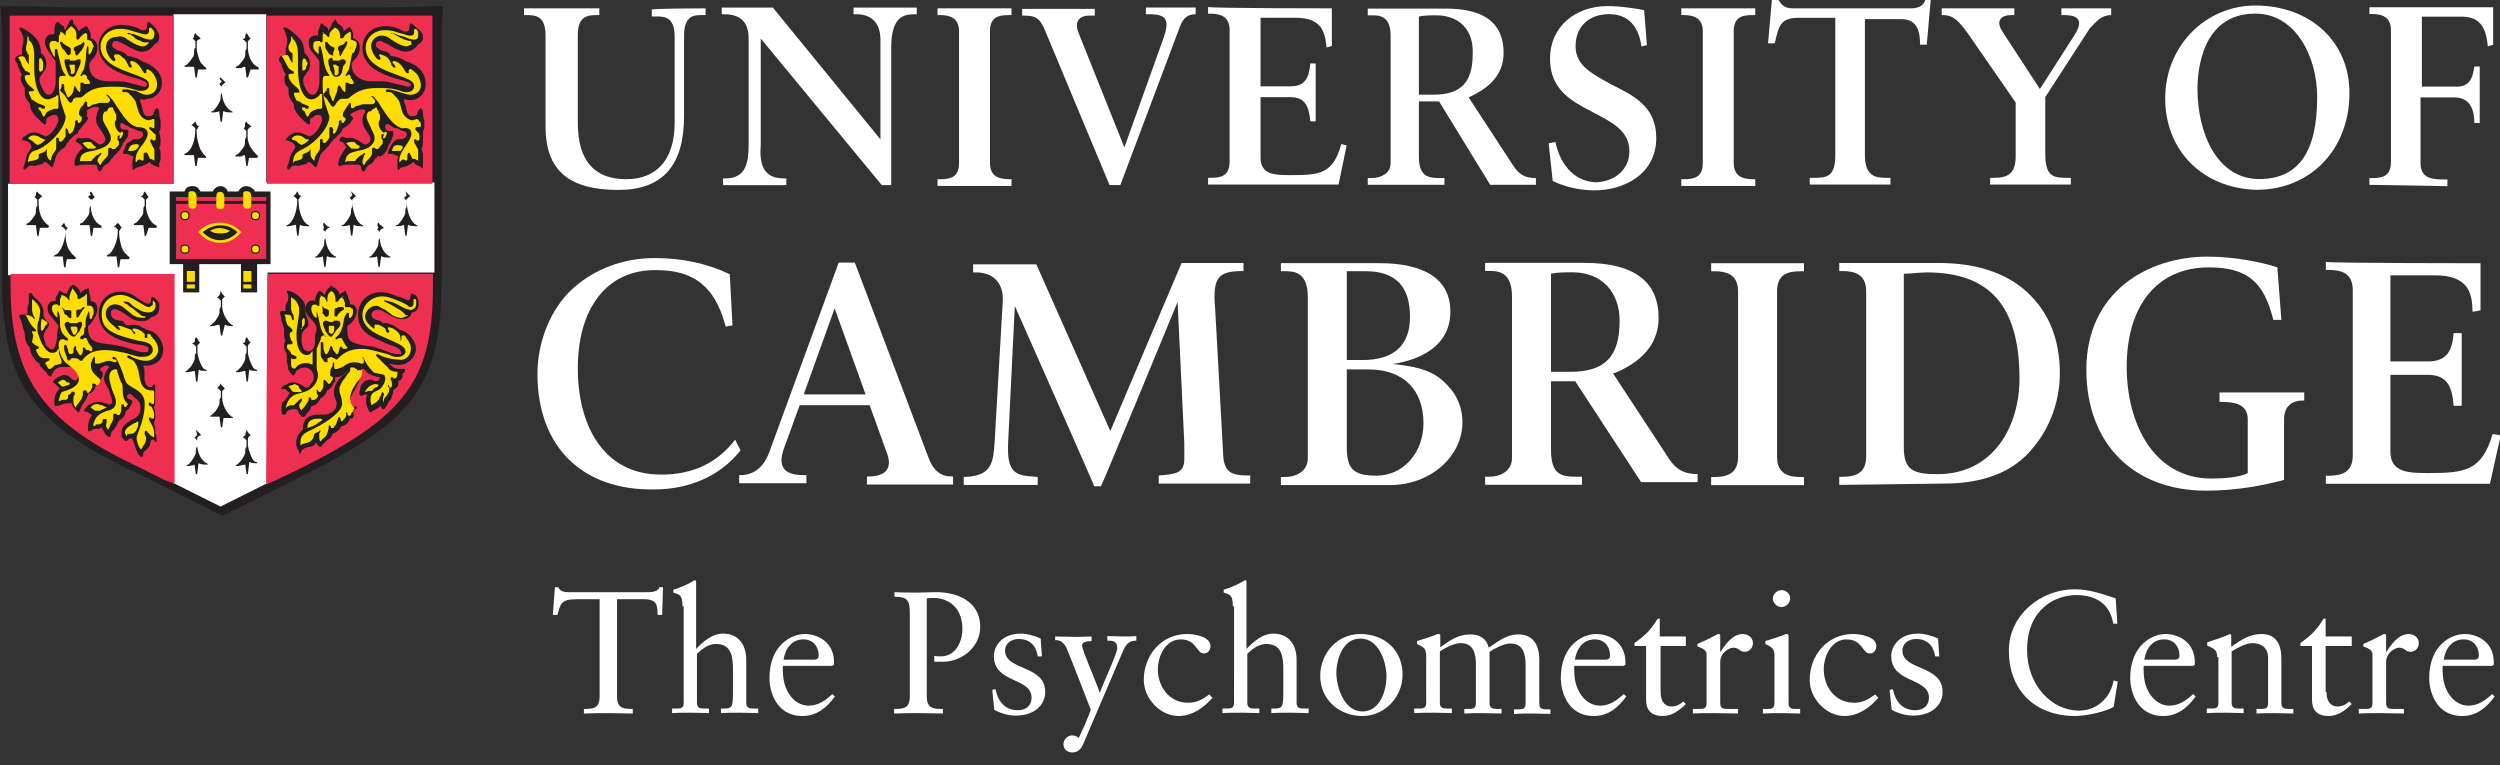 <?xml version="1.0" encoding="utf-8"?>
<!-- Generator: Adobe Illustrator 19.2.0, SVG Export Plug-In . SVG Version: 6.00 Build 0)  -->
<svg xmlns:inkscape="http://www.inkscape.org/namespaces/inkscape"
     xmlns:sodipodi="http://sodipodi.sourceforge.net/DTD/sodipodi-0.dtd" version="1.1" id="svg4429"
     inkscape:version="0.48.1 " sodipodi:docname="Stanford school of medicine.svg"
     xmlns="http://www.w3.org/2000/svg" x="0px" y="0px" viewBox="0 0 603.7 184.8"
     style="enable-background:new 0 0 603.7 184.8;" xml:space="preserve">
<rect x="0" y="0" width="603.7" height="184.8" fill="#333333" stroke="none"/>
<style type="text/css">
	.st0{fill:#231F20;}
	.st1{fill:#FFFFFF;}
	.st2{fill:#EF2F51;}
	.st3{fill:#FDDD04;}
	.st4{fill:none;stroke:#231F20;stroke-width:8.600000e-02;}
	.st5{fill:none;stroke:#231F20;stroke-width:2.900000e-02;}
</style>
  <g>
	<g>
		<g id="layer1" transform="translate(-149.548,-263.477)" inkscape:groupmode="layer" inkscape:label="Layer 1">
			<g id="g4832" transform="matrix(3.248,0,0,-3.248,-58.355,2166.314)">
				<g id="g4834">
					<g id="g4840">
						<g id="g4842">
							<g id="g4848" transform="translate(71.647,585.299)">
								<path id="path4850" inkscape:connector-curvature="0" class="st0" d="M0,0h17.7l0.8,0h1.8c0.9,0,2.3,0,4.3,0.1l0.7,0
									c-0.1-1.5-0.1-2.2-0.1-3l0-2.4l0-2.2v-0.6V-20c0-7.9-1.8-10.6-10.3-14.8c-0.4-0.2-4.7-2.4-5.2-2.6l-0.4-0.2l-0.4-0.2
									l-0.4,0.2l-0.4,0.2c-1.8,0.9-3.6,1.8-5,2.5C-5-31.1-7.5-28.4-7.5-20v11.9v0.6l0,2.2l0,2.4c0,1.4,0,1.9-0.1,3l0.7,0
									C-4.9,0.1-3.5,0-2.6,0h1.8L0,0"/>
							</g>
              <g id="g4852" transform="translate(80.407,548.188)">
								<path id="path4854" inkscape:connector-curvature="0" class="st1" d="M0,0l3.4,1.7l0.1,0l0,0.1v15.5l0,0.1l0.1,0h12.2l0.1,0
									l0,0.1V24l0,0.1l-0.1,0H3.5l-0.1,0l0,0.1v12.3l0,0.1l-0.1,0h-6.7l-0.1,0l0-0.1V24.1l0-0.1l-0.1,0h-12.1l-0.1,0l0-0.1v-6.6
									l0-0.1l0.1,0h12.1l0.1,0l0-0.1V1.8l0-0.1l0.1,0L0,0"/>
							</g>
              <g id="g4856" transform="translate(64.928,584.685)">
								<path id="path4858" inkscape:connector-curvature="0" class="st2" d="M0,0l-0.2,0l0-0.1v-12.3l0-0.1l0.1,0h12l0.1,0l0,0.1
									v12.3l0,0.1L12,0H0"/>
							</g>
              <g id="g4860" transform="translate(83.959,584.685)">
								<path id="path4862" inkscape:connector-curvature="0" class="st2" d="M0,0l-0.1,0l0-0.1v-12.3l0-0.1l0.1,0h12.1l0.1,0l0,0.1
									v12.3l0,0.1l-0.1,0H0"/>
							</g>
              <g id="g4864" transform="translate(76.992,565.485)">
								<path id="path4866" inkscape:connector-curvature="0" class="st2" d="M0,0h-12.1l-0.1,0l0-0.1v-0.7c0-6.8,2.3-10.1,9.2-13.4
									l2.2-1.1L0-15.6L0-15.7l0,0.1L0,0L0,0L0,0"/>
							</g>
              <g id="g4868" transform="translate(83.896,565.485)">
								<path id="path4870" inkscape:connector-curvature="0" class="st2" d="M0,0L0,0L0,0l-0.1-15.5l0-0.1L0-15.6l0.7,0.3
									c9.4,4.4,11.6,7.1,11.6,14.4v0.8l0,0.1l-0.1,0L0,0"/>
							</g>
              <g id="g4872" transform="translate(66.777,571.612)">
								<path id="path4874" inkscape:connector-curvature="0" class="st0" d="M0,0C0,0,0.1-0.1,0,0c0.1-0.1,0.1-0.2,0.2-0.2
									c0,0,0,0,0.1-0.1c0,0,0,0,0.1-0.1c0,0,0,0-0.1,0L0.2-0.5L0.1-0.6l0,0v-0.1c0-0.9,0.2-1.4,0.7-1.8l0.1-0.1L0.8-2.7l-0.1,0
									l-0.2,0l-0.2,0l-0.1,0L0.1-3.3h-0.1l-0.1,0.8l-0.1,0c-0.1,0-0.1,0-0.2,0l-0.2,0l-0.1,0c0,0-0.1,0-0.1,0c0,0,0,0,0,0.1
									l0.2,0.1c0.1,0.1,0.2,0.2,0.4,0.5c0.1,0.1,0.1,0.3,0.1,0.3c0,0.2,0,0.4,0.1,0.4l0,0.4l0,0.1l0,0l-0.1,0.1l-0.1,0.1l0,0
									c0,0,0.1,0.1,0.1,0.1C-0.1-0.1-0.1-0.1,0,0"/>
							</g>
              <g id="g4876" transform="translate(70.76,571.612)">
								<path id="path4878" inkscape:connector-curvature="0" class="st0" d="M0,0c0.1-0.1,0.1-0.1,0.2-0.3c0,0,0,0,0.1-0.1l0,0
									L0.2-0.5L0.1-0.6L0-0.6l0-0.1l0-0.4c0-0.6,0.3-1.2,0.7-1.4c0.1,0,0.1-0.1,0.1-0.1c0,0,0-0.1,0-0.1l-0.1,0l-0.2,0l-0.2,0
									l-0.1,0L0.1-3.3h-0.1l-0.1,0.8l-0.1,0l-0.2,0l-0.2,0l-0.1,0l0,0c0,0-0.1,0-0.1,0c0,0,0,0,0,0.1l0.2,0.1
									c0.1,0.1,0.2,0.2,0.4,0.5c0.1,0.1,0.1,0.3,0.1,0.3c0,0.2,0,0.4,0.1,0.4l0,0.4l0,0.1c0,0,0,0,0,0c-0.1,0.1-0.1,0.1-0.1,0.1
									l-0.1,0.1l0,0c0,0,0.1,0.1,0.1,0.1c0.1,0,0.1,0.1,0.1,0.1C-0.1-0.2-0.1-0.1,0,0C-0.1-0.1,0,0,0,0"/>
							</g>
              <g id="g4880" transform="translate(68.774,569.279)">
								<path id="path4882" inkscape:connector-curvature="0" class="st0" d="M0,0L0,0l0.1-0.2c0,0,0-0.1,0.1-0.1l0.1-0.1l-0.1,0
									L0.2-0.5L0.1-0.6l0,0v-0.1c0-0.9,0.2-1.4,0.7-1.8l0.1-0.1L0.8-2.7l-0.1,0l-0.2,0l-0.2,0l-0.1,0L0.1-3.3h-0.1l-0.1,0.8
									l-0.1,0l-0.2,0l-0.2,0l-0.1,0h0c0,0-0.1,0-0.1,0c0,0,0,0,0.1,0.1l0.2,0.1c0.3,0.3,0.6,1,0.6,1.7v0.1l0,0l-0.1,0.1l-0.1,0.1
									l-0.1,0C-0.2-0.2-0.1-0.1,0,0"/>
							</g>
              <g id="g4884" transform="translate(72.768,569.279)">
								<path id="path4886" inkscape:connector-curvature="0" class="st0" d="M0,0c0.1-0.1,0.2-0.2,0.3-0.4l-0.1,0L0.2-0.5L0.1-0.6
									l0,0l0-0.1c0-0.6,0.2-1.3,0.4-1.5l0.2-0.2c0,0,0.1-0.1,0.1-0.1l0.1-0.1L0.8-2.7l-0.1,0l-0.2,0l-0.2,0l-0.1,0L0.1-3.3h-0.1
									l-0.1,0.8l-0.1,0l-0.2,0l-0.2,0l-0.1,0h0c0,0-0.1,0-0.1,0c0,0,0,0,0,0.1l0.2,0.1c0.3,0.3,0.6,1,0.6,1.7v0.1l0,0l-0.1,0.1
									l-0.1,0.1l-0.1,0c0,0,0.1,0.1,0.1,0.1c0,0,0.1,0.1,0.1,0.1L0,0L0,0"/>
							</g>
              <g id="g4888" transform="translate(74.764,571.612)">
								<path id="path4890" inkscape:connector-curvature="0" class="st0" d="M0,0c0.1-0.1,0.1-0.1,0.2-0.3c0,0,0,0,0.1-0.1l0,0
									L0.2-0.5L0.1-0.6l0,0l0-0.1l0-0.4c0-0.5,0.3-1.2,0.7-1.4c0.1,0,0.1-0.1,0.1-0.1c0,0,0-0.1,0-0.1l-0.1,0l-0.2,0
									c0,0-0.1,0-0.2,0l-0.1,0L0.1-3.3h-0.1l-0.1,0.8l-0.1,0l-0.2,0l-0.2,0l-0.1,0l0,0c0,0-0.1,0-0.1,0c0,0,0,0,0,0.1l0.2,0.1
									c0.1,0.1,0.2,0.2,0.4,0.5c0.1,0.1,0.1,0.3,0.1,0.3c0,0.2,0,0.4,0.1,0.4l0,0.4l0,0.1l0,0l-0.1,0.1c0,0-0.1,0.1-0.1,0.1
									c0,0,0,0-0.1,0c0,0,0.1,0.1,0.1,0.1c0.1,0,0.1,0.1,0.1,0.1C-0.1-0.2-0.1-0.1,0,0C-0.1-0.1,0,0,0,0"/>
							</g>
              <g id="g4892" transform="translate(86.103,571.633)">
								<path id="path4894" inkscape:connector-curvature="0" class="st0" d="M0,0L0,0l0.1-0.2c0-0.1,0.1-0.1,0.1-0.1
									c0,0,0.1,0,0.1-0.1l-0.1,0L0.2-0.5L0.1-0.6l0,0v-0.1c0-0.8,0.3-1.6,0.7-1.8c0.1,0,0.1-0.1,0.1-0.1l0,0l-0.1,0H0.7
									c-0.1,0-0.3,0-0.5,0.1L0.1-3.3h-0.1l-0.1,0.8c-0.1,0-0.4-0.1-0.5-0.1h-0.1c-0.1,0-0.1,0-0.1,0c0,0,0,0.1,0.1,0.1
									c0.4,0.2,0.7,1,0.7,1.8v0.1l0,0l-0.1,0.1l-0.1,0.1l-0.1,0c0,0,0.1,0.1,0.1,0.1c0,0,0,0,0.1,0.1L0,0L0,0"/>
							</g>
              <g id="g4896" transform="translate(90.107,571.633)">
								<path id="path4898" inkscape:connector-curvature="0" class="st0" d="M0,0L0,0l0.2-0.2l0.1-0.1l0.1-0.1l-0.1,0L0.2-0.5
									L0.1-0.6l0,0l0-0.1c0-0.8,0.3-1.6,0.7-1.8c0.1,0,0.1-0.1,0.1-0.1l0,0l-0.1,0H0.7c-0.1,0-0.3,0-0.5,0.1L0.1-3.3h-0.1
									l-0.1,0.8c-0.2-0.1-0.4-0.1-0.5-0.1c-0.1,0-0.1,0-0.1,0c0,0,0,0.1,0.1,0.1c0.1,0,0.2,0.2,0.3,0.3c0.2,0.3,0.3,0.5,0.3,0.6
									c0,0.2,0,0.4,0.1,0.4l0,0.4l0,0.1c0,0,0,0,0,0c-0.1,0.1-0.1,0.1-0.2,0.2l0.1,0.1l0.1,0.1L0,0L0,0"/>
							</g>
              <g id="g4900" transform="translate(88.11,569.301)">
								<path id="path4902" inkscape:connector-curvature="0" class="st0" d="M0,0C0,0,0.1-0.1,0,0c0.1-0.1,0.1-0.2,0.2-0.2
									c0,0,0-0.1,0.1-0.1c0,0,0.1,0,0.1-0.1l-0.1,0L0.2-0.5L0.1-0.6l0,0l0-0.1l0-0.4c0-0.6,0.3-1.2,0.7-1.4c0.1,0,0.1-0.1,0.1-0.1
									l0,0l-0.1,0H0.7c-0.1,0-0.3,0-0.5,0.1L0.1-3.3h-0.1l-0.1,0.8c-0.1-0.1-0.4-0.1-0.5-0.1c-0.1,0-0.1,0-0.1,0c0,0,0,0,0.1,0.1
									c0.1,0,0.2,0.2,0.3,0.3c0.2,0.3,0.3,0.5,0.3,0.6c0,0.2,0,0.4,0.1,0.4l0,0.4l0,0.1l0,0l-0.1,0.1l-0.1,0.1l0,0
									c0,0,0.1,0.1,0.1,0.1C-0.1-0.1-0.1-0.1,0,0"/>
							</g>
              <g id="g4904" transform="translate(92.145,569.301)">
								<path id="path4906" inkscape:connector-curvature="0" class="st0" d="M0,0C0,0,0.1-0.1,0,0c0.1-0.1,0.1-0.2,0.2-0.2
									c0,0,0,0,0.1-0.1c0,0,0,0,0.1-0.1c0,0,0,0,0,0C0.2-0.5,0.2-0.5,0.2-0.5C0.1-0.6,0.1-0.6,0.1-0.6c0,0,0,0,0,0l0-0.1l0-0.4
									c0-0.6,0.3-1.2,0.7-1.4c0.1,0,0.1-0.1,0.1-0.1l0,0l-0.1,0H0.7c-0.1,0-0.3,0-0.5,0.1L0.1-3.3h-0.1l-0.1,0.8
									c-0.1-0.1-0.4-0.1-0.5-0.1c-0.1,0-0.1,0-0.1,0c0,0,0,0,0.1,0.1c0.1,0,0.2,0.2,0.3,0.3c0.2,0.3,0.3,0.5,0.3,0.6
									c0,0.2,0,0.4,0.1,0.4l0,0.4l0,0.1l0,0l-0.1,0.1l-0.1,0.1l0,0c0,0,0.1,0.1,0.1,0.1C-0.1-0.1-0.1-0.1,0,0"/>
							</g>
              <g id="g4908" transform="translate(94.142,571.633)">
								<path id="path4910" inkscape:connector-curvature="0" class="st0" d="M0,0L0,0l0.2-0.2l0.1-0.1l0.1-0.1l-0.1,0L0.2-0.5
									L0.1-0.6l0,0v-0.1c0-0.8,0.3-1.6,0.7-1.8c0.1,0,0.1-0.1,0.1-0.1l0,0l-0.1,0H0.7c-0.1,0-0.3,0-0.5,0.1L0.1-3.3h-0.1l-0.1,0.8
									c-0.2-0.1-0.4-0.1-0.5-0.1c-0.1,0-0.1,0-0.1,0c0,0,0,0.1,0.1,0.1c0.1,0,0.2,0.2,0.3,0.3c0.2,0.3,0.3,0.5,0.3,0.6
									c0,0.2,0,0.4,0.1,0.4l0,0.4l0,0.1c0,0,0,0,0,0c0,0-0.1,0.1-0.1,0.1l-0.1,0.1l0,0l0.1,0.1l0.1,0.1L0,0L0,0"/>
							</g>
              <g id="g4912" transform="translate(78.589,560.777)">
								<path id="path4914" inkscape:connector-curvature="0" class="st0" d="M0,0c0.1-0.1,0.1-0.1,0.2-0.3c0,0,0,0,0.1-0.1l0,0
									L0.2-0.5L0.1-0.6l0,0l0-0.1l0-0.4c0-0.3,0.2-0.8,0.3-1c0.1-0.2,0.2-0.3,0.3-0.3c0.1,0,0.1-0.1,0.1-0.1c0,0,0,0-0.1,0
									c-0.2,0-0.4,0-0.5,0.1L0.1-3.3h-0.1l-0.1,0.8c-0.1,0-0.4-0.1-0.5-0.1h-0.1c-0.1,0-0.1,0-0.1,0c0,0,0,0.1,0.1,0.1
									c0.1,0.1,0.2,0.2,0.3,0.3c0.2,0.3,0.3,0.5,0.3,0.6c0,0.2,0,0.4,0.1,0.4l0,0.4l0,0.1l0,0l-0.1,0.1l-0.1,0.1l-0.1,0
									c0,0,0.1,0.1,0.1,0.1c0.1,0,0.1,0.1,0.1,0.1C-0.1-0.2-0.1-0.1,0,0C-0.1-0.1,0,0,0,0"/>
							</g>
              <g id="g4916" transform="translate(82.341,560.777)">
								<path id="path4918" inkscape:connector-curvature="0" class="st0" d="M0,0c0.1-0.1,0.1-0.1,0.2-0.3c0,0,0,0,0.1-0.1l0,0
									L0.2-0.5L0.1-0.6l0,0l0-0.1l0-0.4c0-0.3,0.2-0.8,0.3-1c0.1-0.2,0.2-0.3,0.3-0.3c0.1,0,0.1-0.1,0.1-0.1c0,0,0,0-0.1,0
									c-0.2,0-0.4,0-0.5,0.1L0.1-3.3h-0.1l-0.1,0.8c-0.1,0-0.4-0.1-0.5-0.1h-0.1c-0.1,0-0.1,0-0.1,0c0,0,0,0.1,0.1,0.1
									c0.1,0.1,0.2,0.2,0.3,0.3c0.2,0.3,0.3,0.5,0.3,0.6c0,0.2,0,0.4,0.1,0.4l0,0.4l0,0.1l0,0l-0.1,0.1l-0.1,0.1l-0.1,0
									c0,0,0.1,0.1,0.1,0.1c0.1,0,0.1,0.1,0.1,0.1C-0.1-0.2-0.1-0.1,0,0C-0.1-0.1,0,0,0,0"/>
							</g>
              <g id="g4920" transform="translate(80.428,557.373)">
								<path id="path4922" inkscape:connector-curvature="0" class="st0" d="M0,0l0-0.1l0.1-0.1l0.1-0.1l0.1-0.1l0,0L0.2-0.5
									c0,0,0,0-0.1-0.1c0,0,0,0,0,0l0-0.1l0-0.4c0-0.6,0.4-1.2,0.7-1.4c0.1,0,0.1-0.1,0.1-0.1l0,0l-0.1,0l-0.1,0l-0.2,0
									c0,0-0.1,0-0.2,0l-0.1,0L0.1-3.3h-0.1l-0.1,0.8l-0.1,0l-0.2,0l-0.2,0l-0.1,0l0,0c0,0-0.1,0-0.1,0c0,0,0,0.1,0.1,0.1
									c0.1,0.1,0.2,0.2,0.3,0.3c0.2,0.3,0.3,0.5,0.3,0.6c0,0.2,0,0.4,0.1,0.4l0,0.4l0,0.1l0,0l-0.1,0.1l-0.1,0.1l-0.1,0l0.1,0.1
									l0.1,0.1L0,0L0,0"/>
							</g>
              <g id="g4924" transform="translate(78.568,553.905)">
								<path id="path4926" inkscape:connector-curvature="0" class="st0" d="M0,0L0,0l0.2-0.2l0.1-0.1l0.1-0.1l0,0L0.2-0.5L0.1-0.6
									l0,0l0-0.1l0-0.4c0-0.6,0.3-1.2,0.7-1.4c0.1,0,0.1-0.1,0.1-0.1l0,0l-0.1,0H0.7c-0.1,0-0.2,0-0.5,0.1L0.1-3.3h-0.1l-0.1,0.7
									c-0.2-0.1-0.4-0.1-0.5-0.1c-0.1,0-0.1,0-0.1,0c0,0,0,0,0.1,0.1c0.1,0,0.2,0.2,0.3,0.3c0.2,0.3,0.3,0.5,0.3,0.6
									c0,0.2,0,0.4,0.1,0.4l0,0.4l0,0.1c0,0,0,0,0,0c0,0-0.1,0.1-0.1,0.1l-0.1,0.1l0,0l0.1,0.1l0.1,0.1L0,0L0,0"/>
							</g>
              <g id="g4928" transform="translate(82.341,553.905)">
								<path id="path4930" inkscape:connector-curvature="0" class="st0" d="M0,0L0,0l0.1-0.2l0.1-0.1l0.1-0.1l0,0L0.2-0.5
									c0,0,0,0-0.1-0.1c0,0,0,0,0,0l0-0.1l0-0.4c0-0.3,0.2-0.8,0.3-1c0.1-0.2,0.2-0.3,0.3-0.3c0.1,0,0.1-0.1,0.1-0.1
									c0,0,0,0-0.1,0c-0.1,0-0.3,0-0.5,0.1L0.1-3.3h-0.1l-0.1,0.7c-0.2,0-0.4-0.1-0.5-0.1h-0.1c-0.1,0-0.1,0-0.1,0
									c0,0,0,0.1,0.1,0.1c0.1,0.1,0.2,0.2,0.3,0.3c0.2,0.3,0.3,0.5,0.3,0.6c0,0.2,0,0.4,0.1,0.4l0,0.4l0,0.1l0,0l-0.1,0.1
									l-0.1,0.1l-0.1,0l0.1,0.1l0.1,0.1L0,0L0,0"/>
							</g>
              <g id="g4932" transform="translate(80.428,564.204)">
								<path id="path4934" inkscape:connector-curvature="0" class="st0" d="M0,0L0,0l0.1-0.2l0.1-0.1l0.1-0.1l0,0L0.2-0.5
									c0,0,0,0-0.1-0.1c0,0,0,0,0,0l0-0.1l0-0.4c0-0.6,0.4-1.2,0.7-1.4c0.1,0,0.1-0.1,0.1-0.1c0,0,0,0-0.1,0c-0.1,0-0.3,0-0.5,0.1
									L0.1-3.3h-0.1l-0.1,0.8c-0.2,0-0.4-0.1-0.5-0.1h-0.1c-0.1,0-0.1,0-0.1,0c0,0,0,0.1,0.1,0.1c0.1,0.1,0.2,0.2,0.3,0.3
									c0.2,0.3,0.3,0.5,0.3,0.6c0,0.2,0,0.4,0.1,0.4l0,0.4l0,0.1l0,0l-0.1,0.1l-0.1,0.1l-0.1,0l0.1,0.1l0.1,0.1L0,0L0,0"/>
							</g>
              <g id="g4936" transform="translate(78.537,583.382)">
								<path id="path4938" inkscape:connector-curvature="0" class="st0" d="M0,0C0,0,0.1-0.1,0,0c0.1-0.1,0.1-0.2,0.2-0.2
									c0,0,0,0,0.1-0.1c0,0,0,0,0.1-0.1l0,0L0.2-0.5c0,0,0,0-0.1-0.1c0,0,0,0,0,0l0-0.1l0-0.4c0-0.4,0.2-0.9,0.3-1.1l0.2-0.2
									c0,0,0,0,0.1-0.1l0.1-0.1L0.8-2.7l-0.1,0l-0.2,0l-0.2,0l-0.1,0L0.1-3.3l-0.1,0l-0.1,0.8l-0.1,0l-0.2,0l-0.2,0l-0.1,0
									c0,0-0.1,0-0.1,0c0,0,0,0,0,0.1c0,0,0.1,0,0.2,0.1c0.1,0.1,0.2,0.2,0.4,0.5c0.1,0.1,0.1,0.3,0.1,0.3c0,0.2,0,0.4,0.1,0.4
									l0,0.4l0,0.1l0,0l-0.1,0.1l-0.1,0.1l0,0c0,0,0.1,0.1,0.1,0.1C-0.1-0.1-0.1-0.1,0,0"/>
							</g>
              <g id="g4940" transform="translate(82.341,583.382)">
								<path id="path4942" inkscape:connector-curvature="0" class="st0" d="M0,0c0.1-0.1,0.1-0.1,0.2-0.3c0,0,0,0,0.1-0.1l0,0
									L0.2-0.5L0.1-0.6l0,0l0-0.1l0-0.4c0-0.6,0.3-1.2,0.7-1.4c0.1,0,0.1-0.1,0.1-0.1c0,0,0-0.1,0-0.1l-0.1,0l-0.2,0
									c0,0-0.1,0-0.2,0l-0.1,0L0.1-3.3h-0.1l-0.1,0.8l-0.1,0l-0.2-0.1l-0.2,0l-0.1,0l0,0c0,0-0.1,0-0.1,0s0,0,0,0.1l0.2,0.1
									c0.1,0.1,0.2,0.2,0.4,0.5c0.1,0.1,0.1,0.3,0.1,0.3c0,0.2,0,0.4,0.1,0.4l0,0.4l0,0.1l0,0l-0.1,0.1c0,0-0.1,0.1-0.1,0.1
									c0,0,0,0-0.1,0c0,0,0.1,0.1,0.1,0.1c0.1,0,0.1,0.1,0.1,0.1C-0.1-0.2-0.1-0.1,0,0C-0.1-0.1,0,0,0,0"/>
							</g>
              <g id="g4944" transform="translate(80.407,580.093)">
								<path id="path4946" inkscape:connector-curvature="0" class="st0" d="M0,0L0,0l0.2-0.2c0.1-0.1,0.1-0.1,0.1-0.1
									c0,0,0,0,0.1-0.1l-0.1,0L0.2-0.5L0.1-0.6l0,0l0-0.1l0-0.4c0-0.6,0.3-1.2,0.7-1.4c0.1,0,0.1-0.1,0.1-0.1l0,0l-0.1,0H0.7
									c-0.1,0-0.3,0-0.5,0.1L0.1-3.3h-0.1l-0.1,0.8c-0.1-0.1-0.4-0.1-0.5-0.1c-0.1,0-0.1,0-0.1,0c0,0,0,0.1,0.1,0.1
									c0.1,0,0.2,0.2,0.3,0.3c0.2,0.3,0.3,0.5,0.3,0.6c0,0.2,0,0.4,0.1,0.4l0,0.4l0,0.1c0,0,0,0,0,0c0,0-0.1,0.1-0.1,0.1l-0.1,0.1
									l0,0l0.1,0.1l0.1,0.1C-0.1-0.1-0.1-0.1,0,0C0-0.1,0,0,0,0"/>
							</g>
              <g id="g4948" transform="translate(78.526,576.814)">
								<path id="path4950" inkscape:connector-curvature="0" class="st0" d="M0,0L0,0l0.1-0.2c0,0,0-0.1,0.1-0.1l0.1-0.1
									c0,0,0,0-0.1,0L0.2-0.5L0.1-0.6l0,0l0-0.1c0-0.6,0.2-1.2,0.3-1.4l0.2-0.3c0,0,0,0,0.1-0.1l0.1-0.1L0.8-2.7l-0.1,0l-0.2,0
									l-0.2,0l-0.1,0L0.1-3.3h-0.1l-0.1,0.8l-0.1,0l-0.2,0l-0.2,0l-0.1,0h0c0,0-0.1,0-0.1,0c0,0,0,0,0,0.1l0.2,0.1
									c0.4,0.3,0.6,1,0.6,1.7v0.1l0,0l-0.1,0.1c0,0-0.1,0.1-0.1,0.1c0,0,0,0-0.1,0c0,0,0.1,0.1,0.1,0.1c0,0,0.1,0.1,0.1,0.1L0,0
									L0,0"/>
							</g>
              <g id="g4952" transform="translate(82.32,576.814)">
								<path id="path4954" inkscape:connector-curvature="0" class="st0" d="M0,0C0,0,0.1-0.1,0,0c0.1-0.1,0.1-0.2,0.2-0.2
									c0,0,0,0,0.1-0.1c0,0,0,0,0.1-0.1c0,0,0,0-0.1,0L0.2-0.5L0.1-0.6l0,0l0-0.1l0-0.4c0-0.6,0.3-1,0.7-1.4l0.1-0.1L0.8-2.7
									l-0.1,0l-0.2,0l-0.2,0l-0.1,0L0.1-3.3h-0.1l-0.1,0.8c-0.2,0-0.2-0.1-0.3-0.1l-0.2,0l-0.1,0h0c0,0-0.1,0-0.1,0c0,0,0,0,0,0.1
									l0.2,0.1c0.1,0.1,0.2,0.2,0.4,0.5c0.1,0.1,0.1,0.3,0.1,0.3c0,0.2,0,0.4,0.1,0.4l0,0.4l0,0.1l0,0l-0.1,0.1l-0.1,0.1l0,0
									c0,0,0.1,0.1,0.1,0.1C-0.1-0.1-0.1-0.1,0,0"/>
							</g>
              <g id="g4956" transform="translate(74.449,578.506)">
								<path id="path4958" inkscape:connector-curvature="0" class="st0" d="M0,0l0-0.2c0-0.1,0.1-0.3,0.1-0.3
									c0.1-0.6,0.2-0.8,0.5-0.8C0.8-1.3,1-1.2,1-1l0.1,0.2c0,0,0.1,0.1,0.1,0.1c0.1,0,0.2-0.1,0.2-0.4c0-0.1,0-0.2,0.1-0.5
									c0-0.2,0-0.3,0-0.5c0-0.1,0-0.2-0.1-0.3c0-0.2,0.1-0.5,0.1-0.6c0-0.3,0-0.5-0.1-0.6c0-0.2,0.1-0.2,0.1-0.4
									c0-0.1,0-0.2,0-0.4c0-0.3-0.1-0.3-0.1-0.4c0,0,0-0.1,0-0.1c0-0.1,0-0.1,0-0.1c0,0,0-0.1,0-0.1L1.1-5L0.9-4.9
									c-0.1,0-0.1,0.1-0.2,0.2C0.4-4.9,0.4-4.9-0.2-5.1c-0.1,0-0.2-0.1-0.2-0.1c-0.1,0-0.1-0.1-0.1-0.1c-0.1,0-0.1,0.1-0.1,0.4
									c0,0.2,0,0.4,0.1,0.6C-0.8-4.2-0.9-4.1-1-4.1c0,0-0.1,0-0.2,0l0,0c0,0-0.1,0-0.1,0.1c0,0,0,0.1,0.1,0.2l0.1,0.3
									c0,0.1,0.1,0.2,0.3,0.3c0.1,0.1,0.2,0.1,0.3,0.2L-0.2-3c0.2,0,0.4,0.2,0.4,0.3c0,0.2-0.1,0.3-0.3,0.3l-0.5,0.2
									C-0.7-2.2-0.8-2.1-1-2c-0.3,0.1-0.3,0.2-0.4,0.2c-0.1,0-0.1-0.1-0.1-0.2c0-0.2,0.1-0.3,0.3-0.3c0,0,0.1,0,0.1,0
									c0,0,0.1,0,0.1,0c0,0,0.1,0,0.1-0.1l0,0l0-0.2c0-0.2-0.1-0.3-0.3-0.6l-0.1-0.1C-1.4-3.7-1.7-4-1.9-4.2C-2-4.2-2-4.3-2-4.3
									c0,0,0-0.1-0.1-0.1c0,0-0.1-0.1-0.2-0.3c-0.1-0.1-0.2-0.2-0.3-0.2C-2.7-5-2.8-5.1-2.8-5.1l-0.1-0.2c0,0-0.1-0.1-0.1-0.1
									c-0.1,0-0.2,0.1-0.2,0.3c0,0.1-0.1,0.2-0.2,0.2c0,0-0.1,0-0.2,0l-0.1,0h-0.4c-0.2,0-0.5,0-0.6-0.1c0,0-0.1,0-0.1,0
									c0,0,0,0-0.1,0.1c0,0,0,0.1,0,0.1c0,0.2,0.1,0.6,0.3,0.8c0.1,0.2,0.2,0.2,0.3,0.3c0,0.2-0.2,0.3-0.3,0.4l-0.2,0.1
									c0,0,0,0,0,0.1c0,0.1,0.1,0.1,0.2,0.2C-4.3-3-4.1-2.9-4-2.9c0.2,0,0.3-0.1,0.5-0.2c0.3-0.2,0.4-0.3,0.5-0.3
									c0.2,0,0.4,0.2,0.4,0.4c0,0.1-0.1,0.3-0.3,0.6c-0.3,0.4-0.4,0.6-0.4,0.9c0,0.2,0.1,0.4,0.1,0.5l0.1,0.2c0,0,0,0.1,0,0.1
									c0,0.1-0.1,0.1-0.2,0.1c-0.2,0-0.5-0.1-0.7-0.3C-3.9-1.1-4-1.2-4-1.2c0,0,0-0.1,0-0.1l0.1-0.1c0,0,0,0,0,0c0,0,0,0,0-0.1
									l-0.2-0.3c-0.1-0.1-0.3-0.3-0.4-0.5c-0.1,0-0.1-0.1-0.1-0.1c0,0,0-0.1-0.1-0.2C-4.8-2.6-5-2.8-5.2-3C-5.3-3-5.3-3.1-5.3-3.1
									c0,0,0-0.1-0.1-0.1c0-0.1-0.1-0.1-0.1-0.2c-0.1-0.2-0.2-0.3-0.3-0.3l-0.3-0.3c-0.1-0.1-0.2-0.3-0.3-0.7
									C-6.5-5-6.5-5.1-6.6-5.1c0,0,0,0-0.1,0.1C-6.9-4.8-7-4.7-7.1-4.7c0,0-0.1,0-0.1-0.1c-0.1,0-0.2-0.1-0.3-0.1l-0.4-0.1
									C-8.2-4.9-8.3-5-8.5-5.2c0,0-0.1-0.1-0.1-0.1c0,0-0.1,0.1-0.1,0.1l0,0.1l0.1,0.3c0.1,0.3,0.1,0.5,0.2,0.7l0.2,0.3
									c0,0.1,0.1,0.1,0.1,0.2c0,0.2-0.2,0.5-0.6,0.5c-0.1,0-0.1,0-0.1,0.1c0,0.1,0.1,0.2,0.2,0.2C-8.4-2.6-8.1-2.5-8-2.5
									c0.1,0,0.3,0,0.5-0.1l0.2-0.1c0.1,0,0.2-0.1,0.2-0.1c0.2,0,0.5,0.2,0.8,0.7c0.1,0.2,0.2,0.4,0.2,0.5c0,0.3-0.1,0.4-0.3,0.4
									c-0.2,0-0.3-0.1-0.5-0.2C-6.9-1.4-7-1.5-7-1.6l0-0.1l0,0c0-0.1,0-0.2-0.1-0.2c-0.1,0-0.2,0.1-0.7,0.6
									c-0.3,0.4-0.4,0.5-0.4,0.9c-0.4,0.5-0.4,0.6-0.4,1l0,0.2c-0.2,0.3-0.3,0.5-0.3,0.7c0,0.1,0,0.2,0.1,0.3C-8.9,2-9,2.1-9,2.2
									l-0.1,0.2c0,0.2-0.1,0.3-0.2,0.4C-9.3,3-9.3,3-9.3,3c0,0.1,0.1,0.2,0.5,0.3c0,0.1,0,0.2,0,0.2c0,0.1,0,0.1,0,0.3l0.1,0.4
									c0,0.2,0,0.3,0,0.3c0,0.1,0,0.1-0.1,0.3c0,0.1-0.1,0.2-0.1,0.2C-9,5.2-9,5.2-9,5.2c0,0,0,0.1,0.1,0.1c0.1,0,0.4-0.2,0.7-0.4
									c0.6-0.5,0.7-0.7,0.8-1.3c0,0,0-0.1,0-0.2C-7.1,3.2-7,2.9-7,2.6C-7,2.4-7,2.2-7.2,2l-0.2-0.3c-0.1-0.1-0.1-0.2-0.1-0.3
									c0-0.2,0.1-0.4,0.2-0.6C-7.1,0.4-7,0.3-6.8,0.3c0.3,0,0.5,0.5,0.5,1v0.1l0,0.2c0,0.1,0,0.2,0,0.3c0,0.2,0,0.3,0,0.3l0,0.3
									l0,0.2c0,0.1,0,0.1-0.1,0.2l-0.2,0.3c-0.3,0.4-0.5,0.7-0.5,1c0,0.3,0.2,0.6,0.5,0.6c0.1,0,0.1,0,0.2,0v0.1
									c0,0.5,0.1,0.8,0.2,0.8l0.1,0l0.2-0.2l0.2-0.1L-5.6,5c0,0.1,0,0.1,0.1,0.3c0,0,0.1,0.1,0.1,0.2c0.1,0.1,0.1,0.1,0.1,0.2
									c0,0,0,0.1,0.1,0.1c0,0.1,0.1,0.1,0.1,0.1c0,0,0.1,0,0.1-0.2c0-0.1,0-0.1,0.2-0.3c0.1-0.1,0.1-0.1,0.1-0.1
									c0,0,0-0.1,0.1-0.2c0,0,0,0,0-0.1c0.1,0.1,0.1,0.1,0.2,0.2l0.2,0.1C-4.1,5.4-4,5.4-4,5.4c0,0,0,0,0.1-0.1c0,0,0-0.1,0.1-0.2
									C-3.8,5-3.7,4.9-3.7,4.8l0-0.1V4.5c0.3-0.1,0.5-0.3,0.5-0.7c0-0.3-0.1-0.6-0.4-0.9c-0.2-0.2-0.2-0.3-0.2-0.4
									c0-0.8,0.5-1.2,1.5-1.2l0.7,0c0.5,0,0.7-0.1,1.1-0.2C0,1,0.1,0.9,0.3,0.9c0,0,0.1,0,0.1,0S0.5,1,0.5,1.1
									c0,0.1-0.3,0.3-1.1,0.5c-1.7,0.5-2.5,1.2-2.5,2.3c0,0.9,0.7,1.6,1.7,1.6c0.3,0,0.8-0.1,1.1-0.2l0.4-0.2c0.1,0,0.2,0,0.2,0
									c0.1,0,0.2,0.1,0.2,0.4c0,0.1,0,0.2,0.1,0.2c0.1,0,0.3-0.2,0.5-0.4C1.3,5,1.4,4.8,1.4,4.6C1.4,4.3,1.3,4.2,1,4
									C0.8,3.7,0.5,3.5,0.1,3.5c-0.3,0-0.7,0.2-1.4,0.6c-0.2,0.1-0.4,0.2-0.5,0.2C-2,4.3-2.1,4.2-2.1,4c0-0.2,0.1-0.2,0.4-0.4
									C-1.3,3.5-1.1,3.4-1,3.2C-0.4,3.1-0.2,3,0.1,2.8c0.9-0.3,1.5-0.9,1.5-1.6c0-0.7-0.5-1.2-1.1-1.2C0.3-0.1,0.2-0.1,0,0"/>
							</g>
              <g id="g4960" transform="translate(94.058,578.506)">
								<path id="path4962" inkscape:connector-curvature="0" class="st0" d="M0,0l0-0.2c0-0.1,0.1-0.3,0.1-0.3
									c0.1-0.6,0.2-0.8,0.5-0.8C0.8-1.3,1-1.2,1-1l0.1,0.2c0,0,0.1,0.1,0.1,0.1c0.1,0,0.2-0.1,0.2-0.4c0-0.1,0-0.3,0.1-0.5
									c0-0.2,0-0.3,0-0.5c0-0.1,0-0.2-0.1-0.3l0-0.1c0-0.2,0-0.3,0-0.4c0-0.5,0-0.6-0.1-0.8c0-0.2,0.1-0.3,0.1-0.4
									c0-0.1,0-0.2,0-0.4l0-0.3l0-0.2c0-0.1,0-0.1,0-0.1c0,0,0-0.1,0-0.1L1.1-5L0.9-4.9c-0.1,0-0.1,0.1-0.2,0.2
									C0.4-4.9,0.4-4.9,0.2-5c-0.3-0.1-0.5-0.1-0.5-0.2c-0.1,0-0.1-0.1-0.1-0.1c-0.1,0-0.1,0.2-0.1,0.4c0,0.3,0,0.5,0.1,0.6
									C-0.8-4.1-0.9-4.1-1-4.1c0,0,0,0-0.2,0l0,0c0,0,0,0,0,0.1c0,0.1,0.1,0.3,0.2,0.5c0.1,0.2,0.3,0.4,0.5,0.5L-0.2-3
									c0.2,0,0.4,0.2,0.4,0.3c0,0.2-0.1,0.3-0.3,0.3l-0.4,0.2C-0.7-2.2-0.9-2.1-1-2c-0.1,0.1-0.2,0.1-0.2,0.1c0,0-0.1,0-0.1,0
									c-0.1,0-0.1-0.1-0.1-0.2c0-0.2,0.1-0.3,0.3-0.3c0,0,0.1,0,0.1,0c0,0,0.1,0,0.1,0c0,0,0.1,0,0.1-0.1c0-0.2-0.1-0.5-0.2-0.7
									l-0.1-0.2l-0.1-0.1c0-0.3-0.3-0.7-0.6-0.8C-2-4.2-2-4.3-2-4.3c0,0,0-0.1-0.1-0.1c0,0-0.1-0.1-0.2-0.3
									c-0.1-0.1-0.2-0.2-0.3-0.2C-2.7-5-2.8-5.1-2.8-5.1l-0.1-0.2c0,0,0-0.1-0.1-0.1c-0.1,0-0.2,0.1-0.2,0.3
									c0,0.1-0.1,0.2-0.2,0.2c0,0-0.1,0-0.2,0l-0.1,0h-0.4c-0.2,0-0.5,0-0.6-0.1c0,0-0.1,0-0.1,0c-0.1,0-0.1,0.1-0.1,0.2
									c0,0.3,0.3,0.8,0.6,1.2c-0.1,0.2-0.2,0.3-0.3,0.4c-0.1,0-0.2,0-0.2,0.1c0,0,0,0,0,0.1c0,0.1,0.1,0.1,0.2,0.2
									C-4.2-3-4.1-2.9-4-2.9c0.2,0,0.4-0.1,0.6-0.2c0.3-0.2,0.4-0.3,0.5-0.3c0.2,0,0.4,0.2,0.4,0.4c0,0.1-0.1,0.3-0.3,0.6
									C-3-2.1-3.1-1.9-3.1-1.6c0,0.2,0,0.3,0.2,0.6c0,0,0,0.1,0,0.1c0,0.1-0.1,0.1-0.2,0.1c-0.1,0-0.3,0-0.4-0.1
									C-3.8-1-4-1.1-4-1.2c0,0,0-0.1,0.1-0.1l0.1-0.1c0,0,0,0,0,0s0-0.1,0-0.1c0,0-0.1-0.1-0.2-0.3C-4.2-2-4.4-2.1-4.5-2.2
									c-0.1,0-0.1-0.1-0.1-0.1l-0.1-0.2C-4.8-2.6-5-2.8-5.2-3C-5.3-3-5.3-3.1-5.3-3.1c0,0-0.1-0.1-0.1-0.1
									c-0.1-0.2-0.3-0.4-0.4-0.5l-0.3-0.3c-0.1-0.1-0.2-0.3-0.3-0.7C-6.5-5-6.5-5.1-6.6-5.1c0,0,0,0-0.1,0.1
									C-6.9-4.8-7-4.7-7.1-4.7c0,0-0.1,0-0.1-0.1c-0.1,0-0.2-0.1-0.3-0.1l-0.4-0.1C-8.2-4.9-8.4-5-8.5-5.2c0,0-0.1-0.1-0.1-0.1
									c0,0-0.1,0.1-0.1,0.1l0,0.1c0,0,0,0.1,0.1,0.3c0.1,0.3,0.1,0.5,0.2,0.7l0.2,0.3c0,0.1,0.1,0.1,0.1,0.2
									c0,0.2-0.2,0.4-0.6,0.5c-0.1,0-0.1,0-0.1,0.1c0,0,0.1,0.1,0.2,0.2C-8.4-2.6-8.1-2.5-8-2.5c0.1,0,0.3,0,0.5-0.1l0.2-0.1
									c0.1,0,0.2-0.1,0.2-0.1c0.2,0,0.5,0.2,0.8,0.7c0.1,0.2,0.2,0.4,0.2,0.5c0,0.3-0.1,0.4-0.3,0.4c-0.2,0-0.3-0.1-0.4-0.2
									C-6.9-1.4-7-1.5-7-1.6l0-0.1l0-0.1c0-0.1,0-0.1-0.1-0.1c-0.1,0-0.2,0.1-0.4,0.3c-0.1,0.1-0.2,0.2-0.3,0.3
									c-0.3,0.4-0.4,0.5-0.4,0.9c-0.4,0.5-0.4,0.7-0.4,1l0,0.2c-0.3,0.3-0.3,0.4-0.3,0.7c0,0.1,0,0.2,0.1,0.3C-8.9,2-9,2.1-9,2.2
									l-0.1,0.2c0,0.2-0.1,0.3-0.2,0.4C-9.3,3-9.3,3-9.3,3c0,0.1,0.1,0.2,0.4,0.2l0.1,0c0,0.1,0,0.2,0,0.2c0,0.1,0,0.1,0,0.3
									l0.1,0.4c0,0.2,0,0.3,0,0.3c0,0.1,0,0.2-0.1,0.3C-8.8,5-8.9,5-8.9,5.1C-9,5.2-9,5.2-9,5.2c0,0,0,0.1,0.1,0.1
									c0,0,0.1,0,0.1,0c0.4-0.2,0.7-0.5,1-0.8C-7.5,4.2-7.5,4-7.4,3.4C-7.1,3.1-7,2.9-7,2.6C-7,2.4-7,2.2-7.2,2
									c-0.1-0.2-0.2-0.3-0.2-0.3c-0.1-0.1-0.1-0.2-0.1-0.4c0-0.2,0.1-0.4,0.2-0.6C-7.1,0.4-7,0.3-6.8,0.3c0.3,0,0.5,0.5,0.5,1
									l0,0.1v0.3l0,0.3l0,0.3l0,0.3l0,0.1c0,0.1,0,0.1-0.3,0.5c-0.4,0.4-0.5,0.7-0.5,1c0,0.3,0.2,0.5,0.5,0.5c0.1,0,0.1,0,0.2,0
									v0.1l0,0.2l0.1,0.3c0.1,0.2,0.1,0.3,0.1,0.3l0.1,0l0.2-0.2l0.2-0.1L-5.6,5c0,0.1,0,0.2,0.1,0.3c0.1,0.1,0.1,0.1,0.1,0.2
									l0.1,0.2l0.1,0.1c0,0.1,0.1,0.1,0.1,0.1c0,0,0,0,0.1-0.2c0,0,0-0.1,0.1-0.1l0.1-0.1C-4.6,5.4-4.5,5.2-4.5,5
									c0.1,0.1,0.1,0.1,0.2,0.2l0.2,0.1C-4,5.4-4,5.4-4,5.4c0,0,0,0,0-0.1c0-0.1,0.1-0.1,0.1-0.2c0.1-0.2,0.1-0.2,0.1-0.4l0-0.1
									V4.5c0.3-0.1,0.5-0.3,0.5-0.7c0-0.3-0.1-0.6-0.4-0.9c-0.2-0.2-0.2-0.3-0.2-0.4c0-0.7,0.6-1.2,1.5-1.2l0.7,0
									c0.5,0,0.7-0.1,1.1-0.2C0,1,0.1,0.9,0.3,0.9c0.1,0,0.2,0.1,0.2,0.1c0,0.2-0.3,0.3-1.1,0.5c-1.7,0.5-2.5,1.2-2.5,2.3
									c0,0.9,0.7,1.6,1.7,1.6c0.3,0,0.8-0.1,1-0.2l0.4-0.2c0.1,0,0.2,0,0.2,0c0.1,0,0.2,0.1,0.2,0.4c0,0.1,0,0.2,0.1,0.2
									c0.1,0,0.3-0.2,0.5-0.4C1.3,5,1.4,4.8,1.4,4.6C1.4,4.3,1.3,4.2,1,4C0.8,3.7,0.5,3.5,0.1,3.5c-0.3,0-0.8,0.2-1.4,0.6
									c-0.3,0.1-0.4,0.2-0.5,0.2C-2,4.3-2.1,4.2-2.1,4c0-0.2,0.1-0.2,0.4-0.4C-1.2,3.5-1.1,3.4-1,3.2C-0.4,3.1-0.2,3,0.1,2.8
									c1-0.3,1.5-0.9,1.5-1.7c0-0.7-0.5-1.2-1.1-1.2C0.3-0.1,0.2-0.1,0,0"/>
							</g>
              <g id="g4964" transform="translate(74.649,558.666)">
								<path id="path4966" inkscape:connector-curvature="0" class="st0" d="M0,0c0.1-0.2,0.1-0.3,0.1-0.5l0-0.4
									c0-0.4,0.2-0.7,0.4-0.7c0.1,0,0.2,0,0.2,0.1l0.1,0.1l0,0c0.1,0,0.1,0,0.1-0.1l0-0.2c0-0.1,0-0.2,0-0.5c0-0.1,0-0.3,0-0.4
									c0-0.2,0-0.3-0.1-0.5c0.1-0.2,0.1-0.4,0.1-0.6c0-0.2,0-0.4-0.1-0.5c0-0.2,0.1-0.3,0.1-0.4c0-0.1,0-0.2,0-0.4
									C1-5.2,1-5.4,1-5.5l0,0C1-5.6,1-5.7,1-5.7s-0.1,0-0.1,0.1C0.8-5.5,0.7-5.5,0.7-5.5c-0.1,0-0.1,0-0.2-0.4
									c0-0.1-0.1-0.2-0.3-0.4C0.1-6.3,0.1-6.4,0-6.5C0-6.6,0-6.7,0-6.7c0,0,0,0-0.1-0.1l0,0c-0.2,0-0.4,0.4-0.6,1.1
									c-0.1,0.2-0.1,0.3-0.2,0.3c-0.1,0-0.2-0.1-0.2-0.1l-0.1-0.1c0,0,0,0-0.1,0c-0.1,0-0.2,0.2-0.3,0.3C-1.6-5.2-1.6-5-1.6-4.9
									c0,0.3,0.2,0.6,1,1c0.3,0.2,0.4,0.4,0.4,0.8c0,0.3-0.1,0.5-0.4,0.7C-0.8-2.2-0.9-2.1-1-2.1c-0.1,0-0.2-0.1-0.2-0.2
									c0-0.1,0.1-0.2,0.2-0.2c0.2-0.1,0.2-0.1,0.2-0.2c0-0.1-0.1-0.2-0.2-0.4c-0.1-0.2-0.2-0.2-0.3-0.3c0-0.3-0.2-0.5-0.5-0.7
									C-1.9-4.3-1.9-4.3-2-4.5l-0.2-0.3C-2.3-4.8-2.4-5-2.4-5.1c0-0.2,0-0.2-0.1-0.2c-0.1,0-0.3,0.1-0.4,0.4C-3-4.8-3-4.7-3.1-4.6
									c-0.1-0.1-0.1-0.1-0.4-0.1c-0.1,0-0.2,0-0.3-0.1c-0.2-0.1-0.2-0.1-0.2-0.1c0,0-0.1,0-0.1,0.1l0,0.2c0,0.3,0.1,0.7,0.3,0.9
									c-0.2,0.2-0.4,0.3-0.5,0.3c-0.1,0-0.1,0-0.1,0c0,0,0,0.1,0.1,0.2C-4.1-3-4.1-2.9-4-2.9c0.2,0.1,0.4,0.2,0.6,0.2
									c0.1,0,0.3,0,0.6-0.1c0.1,0,0.2-0.1,0.3-0.1c0.1,0,0.2,0.1,0.2,0.2c0,0.2-0.1,0.5-0.3,1C-2.8-1.4-2.9-1.1-2.9-1
									c0,0.4,0.2,0.7,0.4,0.9c-0.1,0.1-0.1,0.1-0.2,0.1c-0.1,0-0.2,0-0.3-0.1c-0.2-0.1-0.2-0.2-0.2-0.2c0,0,0-0.1,0.1-0.1
									c0.1-0.1,0.1-0.1,0.1-0.2c0-0.3-0.2-0.6-0.5-0.8c-0.1-0.4-0.2-0.6-0.6-0.7c0-0.2-0.1-0.3-0.2-0.5c-0.3-0.4-0.3-0.5-0.4-0.7
									c0-0.1-0.1-0.2-0.1-0.2c0,0-0.1,0.1-0.2,0.2c-0.1,0.1-0.1,0.2-0.2,0.2c0,0.1-0.1,0.1-0.1,0.3c-0.1,0-0.1,0-0.1,0l-0.2,0
									l-0.1,0C-6.1-2.9-6.3-3-6.4-3c0,0-0.1,0-0.1,0c-0.1,0-0.1,0.1-0.1,0.3c0,0.4,0.1,0.7,0.4,1c-0.1,0.1-0.1,0.1-0.2,0.2
									c0,0-0.1,0.1-0.1,0.1l-0.1,0.1c0,0-0.1,0-0.1,0.1c0,0.1,0.2,0.2,0.3,0.3c0.2,0.1,0.4,0.2,0.5,0.2c0.2,0,0.3,0,0.5-0.2
									c0.1-0.1,0.3-0.2,0.3-0.2c0.1,0,0.1,0,0.2,0.1c0,0,0.1,0.1,0.1,0.2c0,0.2-0.2,0.5-0.5,0.7C-5.6-0.1-5.8-0.1-6-0.1
									c-0.3,0-0.5-0.1-0.7-0.4l-0.1-0.2c0-0.1-0.1-0.1-0.1-0.1c-0.1,0-0.1,0-0.3,0.3l-0.3,0.3C-7.6-0.1-7.7,0-7.7,0.1
									c0,0.1,0,0.1-0.1,0.1c0,0,0,0-0.1,0.1c-0.2,0.2-0.4,0.4-0.5,0.9c0,0,0,0.1,0,0.1c-0.3,0.3-0.4,0.7-0.4,1c0,0,0,0.1,0,0.1
									C-8.9,2.7-8.9,2.7-9,3.1c-0.1,0.3-0.1,0.4-0.2,0.5c0,0,0,0.1,0,0.1c0,0.1,0.1,0.1,0.2,0.1c0.1,0,0.2,0,0.2,0l0.2,0l0,0.3
									c0,0.2,0,0.3,0.1,0.5c0,0.1,0,0.2,0,0.2c0,0,0,0.1,0,0.2c0,0.1,0,0.1,0,0.2c0,0,0,0.1,0,0.1c0,0,0,0.1,0.1,0.1
									c0,0,0.1,0,0.1,0C-8.2,5.2-8.1,5.1-8,5c0.4-0.3,0.6-0.7,0.6-1l0-0.1c0-0.1,0-0.1,0-0.2c0,0,0-0.1,0.1-0.2l0.1-0.2
									C-7.1,3.3-7,3.2-7,3.1C-7,3-7,2.9-7.2,2.7c-0.1-0.2-0.2-0.3-0.2-0.5c0-0.2,0.1-0.4,0.2-0.7C-7,1.3-6.9,1.2-6.8,1.2
									c0.2,0,0.3,0.2,0.4,0.8c0,0.3,0,0.6,0.1,0.8l0,0.1c0,0.1,0,0.1-0.1,0.2l-0.3,0.4C-7,3.8-7.1,4-7.1,4.3
									c0,0.3,0.2,0.5,0.5,0.5l0.1,0l0,0.1c0,0.1,0,0.2,0.1,0.3c0.1,0.2,0.2,0.4,0.2,0.4c0,0,0,0,0.1-0.1c0,0,0.1,0,0.2-0.1
									c0.1,0,0.1,0,0.2-0.1c0.1,0.2,0.1,0.3,0.2,0.4C-5.5,5.8-5.3,6-5.2,6c0,0,0.1,0,0.2-0.1l0.2-0.2c0,0,0.1-0.1,0.1-0.2l0-0.1
									c0.1,0,0.1,0.1,0.1,0.1c0.1,0,0.1,0.1,0.2,0.1c0.1,0.1,0.2,0.1,0.2,0.1c0.1,0,0.1,0.1,0.1,0.1c0,0,0.1-0.1,0.1-0.4
									C-3.9,5-3.9,5-3.9,4.8c0.3,0,0.5-0.2,0.5-0.6c0-0.3-0.2-0.7-0.5-1.1C-4,3-4.1,3-4.1,2.9c0-0.9,0.3-1.2,1.5-1.3
									c0.7-0.1,0.9-0.1,1.8-0.4C-0.3,1-0.1,1,0.1,1C0.3,1,0.4,1,0.4,1.2c0,0.2-0.1,0.3-1,0.4C-2.5,2-3.3,2.7-3.3,3.9
									c0,0.9,0.7,1.6,1.6,1.6c0.4,0,0.8-0.1,1.3-0.5c0.5-0.3,0.6-0.4,0.8-0.4c0.1,0,0.2,0.1,0.2,0.3c0,0.1,0,0.2,0.1,0.2
									c0.1,0,0.2-0.1,0.3-0.2c0.2-0.2,0.2-0.3,0.2-0.6c0-0.4-0.2-0.6-0.6-0.7c0,0-0.1-0.1-0.1-0.1C0.4,3.4,0.2,3.3-0.1,3.3
									c-0.3,0-0.7,0.1-0.9,0.3L-1.6,4C-1.8,4.1-2,4.2-2.1,4.2c-0.2,0-0.3-0.1-0.3-0.3c0-0.2,0.1-0.4,0.4-0.5l0.5-0.1
									C-1.4,3.2-1.4,3.1-1.2,3c0.1,0,0.2,0,0.2,0C-0.6,3.1-0.3,3,0,2.8c0.1,0,0.2-0.1,0.2-0.1l0.3-0.1C1,2.5,1.5,1.8,1.5,1.2
									C1.5,0.5,1,0,0.2,0L0,0"/>
							</g>
              <g id="g4968" transform="translate(92.933,558.823)">
								<path id="path4970" inkscape:connector-curvature="0" class="st0" d="M0,0c0.2-0.2,0.4-0.4,0.7-0.4c0.1,0,0.2,0,0.3,0
									c0.1,0,0.1,0,0.1,0c0.1,0,0.1,0,0.1-0.1c0,0,0-0.1-0.1-0.2C1.1-0.7,1-0.7,1-0.8L1-1L0.9-1.2L0.7-1.3l0,0v-0.1v0
									c0-0.3-0.1-0.4-0.3-0.5c0,0,0,0-0.1-0.1l0-0.1c0-0.2-0.1-0.3-0.1-0.4c0-0.1-0.1-0.2-0.2-0.3C-0.1-3-0.2-3.2-0.3-3.3
									c0-0.1-0.1-0.1-0.1-0.1c-0.1,0-0.2,0.1-0.2,0.3c0,0,0-0.1-0.1-0.1l-0.1-0.1L-1-3.4c-0.1-0.1-0.1-0.1-0.2-0.1l-0.1-0.1
									c0,0,0,0-0.1,0c-0.1,0-0.1,0.1-0.2,0.3l-0.1,0.3c0,0.1,0,0.2,0,0.3c0,0.2,0,0.2,0.1,0.4c-0.2,0-0.3,0-0.4-0.1
									c0,0-0.1,0-0.1,0c0,0-0.1,0-0.1,0.1c0,0,0,0.1,0,0.2l0.1,0.4c0.1,0.3,0.4,0.5,0.7,0.5c0.1,0,0.2,0,0.3-0.1
									c0.1,0,0.1,0,0.2,0c0.1,0,0.2,0.1,0.2,0.2c0,0.1,0,0.1-0.1,0.1c0,0-0.1,0-0.4,0.1c-0.2,0.1-0.3,0.1-0.5,0.3
									c-0.1,0.2-0.2,0.2-0.3,0.2c0,0-0.1,0-0.1-0.1l0-0.1l0-0.1c0-0.3-0.1-0.6-0.3-1l-0.3-0.5c-0.1-0.3-0.2-0.4-0.2-0.6
									c0-0.2,0.1-0.4,0.2-0.4l0.2,0c0,0,0,0,0.1,0c0,0,0,0,0-0.1c0,0,0-0.1-0.1-0.1c0,0-0.1-0.1-0.2-0.2C-2.5-4-2.7-4.1-2.9-4.1
									C-3-4.4-3.2-4.6-3.6-4.7l0-0.1C-3.8-5-4-5.2-4.2-5.2h0c0-0.2-0.2-0.4-0.4-0.5C-4.8-5.9-4.8-5.9-4.9-6c0,0,0,0-0.1-0.1
									C-5-6.2-5-6.2-5.1-6.2c-0.1,0-0.2,0.1-0.3,0.3c0,0-0.1,0-0.1-0.1C-5.5-6-5.6-6.1-5.6-6.1c0,0-0.2-0.1-0.4-0.1
									c-0.3-0.1-0.5-0.2-0.5-0.3l-0.1-0.2l0,0c-0.1,0-0.1,0.1-0.1,0.2C-6.9-6.3-6.9-6-6.9-5.9c0,0.4,0.1,0.6,0.5,1l0,0.1
									c0,0.6,0.4,1,1.1,1l0.1,0l0.4,0l0,0c0.2,0,0.4,0.1,0.6,0.2C-4-3.4-3.9-3.3-3.9-3c0,0.1,0,0.2-0.1,0.4
									c-0.1,0.2-0.1,0.3-0.1,0.5c0,0.4,0.3,1,0.8,1.3c0.1,0.1,0.2,0.2,0.2,0.2c0,0,0,0,0,0c0,0-0.1,0-0.1-0.1
									c-0.1,0-0.1-0.1-0.3-0.2l-0.2-0.1L-3.9-1C-4-1-4-1-4-1.1c0,0,0-0.1,0-0.1c0,0,0-0.1,0-0.1c0,0,0-0.1-0.1-0.1l-0.1-0.2
									C-4.3-1.8-4.4-1.9-4.6-2c-0.1-0.3-0.3-0.5-0.5-0.6C-5.3-3-5.5-3.1-5.8-3.2c0-0.2-0.1-0.3-0.3-0.5c-0.1-0.1-0.1-0.1-0.1-0.2
									C-6.4-4-6.4-4-6.4-4c0,0-0.2,0.1-0.2,0.2c0,0-0.1,0.1-0.1,0.1l-0.1,0.2c0,0.1-0.1,0.1-0.1,0.1l-0.1,0l-0.2,0
									c-0.1,0-0.4-0.1-0.4-0.2l-0.1-0.2c0,0,0,0-0.1,0C-7.9-3.9-8-3.7-8-3.4c0,0.3,0,0.5,0.2,0.6l0.3,0.4c0,0.1,0.1,0.1,0.1,0.2
									c0,0,0,0.1-0.1,0.1C-7.6-2-7.7-1.9-7.7-1.9l-0.2,0c0,0-0.1,0-0.1,0c0,0,0,0,0,0.1c0.1,0.1,0.2,0.2,0.3,0.2
									c0.3,0.2,0.4,0.2,0.6,0.2c0.2,0,0.4-0.1,0.6-0.2l0.3-0.2c0,0,0.1,0,0.1,0c0.1,0,0.2,0.1,0.3,0.3C-5.6-1.3-5.6-1.1-5.6-1
									c0,0.4-0.3,0.7-0.7,0.7c-0.2,0-0.4-0.1-0.5-0.2c-0.1,0-0.1-0.1-0.1-0.1L-7-0.8c0,0-0.1-0.1-0.1-0.1c-0.1,0-0.2,0.2-0.3,0.3
									c-0.1,0.1-0.1,0.2-0.1,0.4C-7.6,0-7.6,0.2-7.6,0.4l0,0.3C-7.7,0.9-7.8,1-7.8,1.3c0,0.1,0,0.2,0.1,0.4
									c-0.1,0.1-0.1,0.3-0.1,0.5l0,0.1l0,0.1l0,0.1C-7.8,2.7-7.9,2.8-8,3.2C-8,3.5-8.1,3.6-8.1,3.7c0,0,0,0.1,0,0.1
									c0,0.1,0.1,0.1,0.3,0.1l0.1,0c0,0.1,0,0.1,0,0.2c0,0.1,0,0.3,0.1,0.4c0.1,0.2,0.1,0.2,0.1,0.3c0,0.1,0,0.3,0,0.3l-0.1,0.2
									c0,0,0,0.1,0,0.1c0,0,0,0,0.1,0c0.2,0,0.6-0.2,0.9-0.5c0.3-0.3,0.4-0.5,0.4-1l0-0.2C-6.1,3.4-6,3.2-6,3
									C-6,2.8-6,2.7-6.2,2.6c-0.3-0.3-0.3-0.4-0.3-0.8c0-0.6,0.2-0.9,0.5-0.9c0.3,0,0.5,0.3,0.5,0.7l0,0.4c0,0.1,0,0.2,0.1,0.4
									c0,0.1,0,0.2,0,0.3c0,0.1-0.1,0.3-0.4,0.6c-0.3,0.3-0.4,0.5-0.4,0.8c0,0.3,0.2,0.6,0.5,0.6c0.1,0,0.1,0,0.2-0.1
									c0,0.2,0,0.2,0.1,0.5c0.1,0.2,0.2,0.3,0.2,0.3c0,0,0,0,0.1,0c0,0,0.1-0.1,0.1-0.1c0.1,0,0.1-0.1,0.1-0.1
									c0,0,0.1-0.1,0.1-0.1c0.1,0.2,0.1,0.3,0.3,0.5c0.1,0.1,0.2,0.2,0.2,0.2c0,0,0.1,0,0.1-0.1L-4,5.6l0.2-0.2
									c0.1-0.1,0.1-0.1,0.1-0.3l0.1,0.1l0.2,0.1c0,0,0.1,0,0.1,0.1c0,0,0.1,0,0.1,0c0,0,0,0,0-0.1l0.1-0.2L-3,4.8
									c0-0.1,0.1-0.1,0.1-0.3l0-0.1l0.1,0c0.2,0,0.4-0.2,0.4-0.5c0-0.4-0.3-0.9-0.7-1.1c0-0.1,0-0.2,0-0.3c0-0.8,0.2-1,1.5-1.2
									c0.3,0,0.6-0.1,0.9-0.2c0,0,0.3-0.1,0.8-0.3c0.3-0.1,0.5-0.1,0.6-0.1c0.2,0,0.2,0,0.2,0.1C0.9,1,0.7,1.2,0,1.4l-0.9,0.4
									c-0.9,0.4-1.4,0.9-1.4,1.8c0,1,0.7,1.7,1.7,1.7c0.4,0,0.7-0.1,1.2-0.3c0.7-0.2,0.7-0.3,0.8-0.3c0.1,0,0.2,0.1,0.2,0.3
									c0,0.2,0.1,0.2,0.1,0.2c0.1,0,0.3-0.1,0.4-0.3c0.1-0.2,0.1-0.4,0.1-0.5c0-0.3-0.2-0.6-0.5-0.6C1.6,3.4,1.3,3.3,1,3.3
									c-0.4,0-0.6,0.1-1.3,0.5C-0.6,4-0.7,4-0.9,4c-0.2,0-0.4-0.2-0.4-0.4c0-0.2,0.2-0.3,0.5-0.4C-0.7,3.2-0.6,3.2-0.5,3
									c0.1,0,0.1,0,0.2,0c0.3,0,0.8-0.2,1.1-0.5C1.4,2.4,2,1.7,2,1.1c0-0.6-0.6-1.2-1.2-1.2C0.6-0.1,0.3-0.1,0,0"/>
							</g>
              <g id="g4972" transform="translate(75.489,573.903)">
								<path id="path4974" inkscape:connector-curvature="0" class="st3" d="M0,0c0,0.1,0,0.2,0,0.3l0,0.1l0,0.2l0,0.1
									C0,0.8,0,0.9-0.1,1l-0.1,0.2c0,0.1-0.1,0.1-0.1,0.2c0,0,0,0.1,0,0.1c0,0,0,0.1,0.1,0.1c0,0,0,0,0.1-0.1c0,0,0.1,0,0.1,0
									c0.1,0,0.1,0.1,0.1,0.3C0.1,1.9,0.1,2,0,2l-0.2,0.2l-0.1,0.1c0,0-0.1,0.1-0.1,0.1c0,0,0,0.1,0.1,0.1c0,0,0.1,0,0.2-0.1l0,0
									c0,0,0.1,0,0.1,0.1l0,0l0,0.2L0,3c0,0.1,0,0.1-0.1,0.1l0,0L-0.4,3l0,0c-0.3,0-0.7,0.3-0.8,0.7l-0.2,0.7
									C-1.5,4.6-1.7,4.8-1.9,5C-2,5.1-2.1,5.1-2.1,5.1l-0.2,0c0,0-0.1,0-0.1,0.1c0,0,0,0.1,0.1,0.1l0.3,0c0.1,0,0.3-0.1,0.6-0.1
									C-1,5-0.8,4.9-0.6,4.9c0.5,0,0.8,0.3,0.8,0.8C0.2,6,0,6.4-0.2,6.6c-0.1,0.1-0.3,0.2-0.3,0.2c0,0-0.1,0-0.1-0.1l0-0.1l0,0
									c0-0.1,0-0.1-0.1-0.1c-0.1,0-0.1,0.1-0.2,0.2c-0.2,0.4-0.5,0.7-0.8,0.7c-0.1,0-0.1,0-0.1-0.1c0,0,0-0.1,0.1-0.2L-1.7,7
									c0-0.1,0-0.1,0-0.1c0,0,0,0,0,0c0,0-0.1,0-0.2,0.1L-2,7.2l-0.1,0.2c-0.1,0.2-0.2,0.2-0.4,0.4c-0.1,0.1-0.2,0.1-0.3,0.1
									c0,0-0.1,0-0.1,0c0,0-0.1,0-0.1-0.1c0,0,0-0.1,0-0.1c0.1-0.1,0.1-0.2,0.1-0.2c0,0,0-0.1-0.1-0.1c-0.1,0-0.3,0.2-0.4,0.4
									c-0.1,0.2-0.2,0.4-0.2,0.6c0,0.5,0.3,0.8,0.8,0.8C-2.5,9.3-2.2,9.2-2,9l0.5-0.3C-1.3,8.6-1,8.5-0.9,8.5c0.1,0,0.2,0,0.3,0.1
									c0,0,0.1,0,0.1,0.1c0,0,0.1,0,0.1,0.1c0,0,0,0,0,0l-0.1,0l-0.2,0c-0.1,0-0.2,0-0.3,0.1C-1.3,9-1.5,9.1-1.5,9.2
									c-0.2,0.1-0.3,0.2-0.3,0.2C-2,9.4-2,9.4-2,9.5c0,0,0,0,0,0c0,0,0.1,0,0.1,0c0.2-0.1,0.3-0.1,0.4-0.1L-1,9.2
									C-0.8,9.1-0.5,9-0.3,9C-0.1,9,0,9.2,0,9.4C0,9.5,0,9.7-0.2,9.8c0,0,0,0.1-0.1,0.1c0,0-0.1,0-0.1-0.1l0-0.1l0-0.1
									c0-0.1-0.1-0.2-0.2-0.2c0,0-0.1,0-0.2,0l-0.7,0.2c-0.6,0.2-0.8,0.2-1.1,0.2c-0.8,0-1.4-0.6-1.4-1.3c0-0.8,0.6-1.4,2-1.9
									c1.4-0.5,1.6-0.6,1.6-1c0-0.2-0.2-0.4-0.5-0.4c-0.1,0-0.2,0-0.3,0c0,0-0.3,0.1-0.7,0.2c-0.4,0.1-0.8,0.1-1.3,0.1
									c-1,0-1.6-0.2-2.1-0.7c-0.1-0.1-0.2-0.1-0.3-0.1l-0.1,0l-0.1,0l0,0c-0.1,0-0.2-0.1-0.3-0.2C-6,4.5-6.1,4.4-6.1,4.4
									c0,0-0.1-0.1-0.1-0.1c-0.1,0-0.2,0.1-0.3,0.3c-0.1,0.1-0.1,0.2-0.2,0.3l-0.2,0.2c0,0-0.1,0.1-0.1,0.1c0,0,0,0.1,0,0.1
									c0.1,0.1,0.1,0.2,0.1,0.3c0,0.1,0,0.1,0.1,0.1c0.1,0,0.1-0.1,0.1-0.3c0-0.1,0-0.2,0.1-0.3l0.1-0.3c0,0,0.1-0.1,0.1-0.1
									C-6.2,4.8-6,5.1-6,5.3c0,0.2,0.1,0.3,0.1,0.3c0,0,0,0,0,0c0,0,0-0.1,0.1-0.2c0-0.1,0.1-0.1,0.1-0.2c0.1,0,0.1-0.1,0.1-0.1
									l0,0c0.1,0,0.1,0.1,0.1,0.3l0,0.1l0,0.1l0,0.1c0,0.1,0,0.1,0.1,0.1c0,0,0.1,0,0.1,0l0.1-0.1C-5,5.7-5,5.7-4.9,5.7
									c0.1,0,0.1,0,0.1,0.1c0,0.1,0,0.1-0.1,0.2l-0.1,0.1C-5,6.3-5.1,6.4-5.2,6.4l-0.1,0l-0.1-0.1c0,0-0.1,0-0.1,0c0,0,0,0,0,0
									c0,0.1,0.1,0.2,0.2,0.4c0.1,0.1,0.1,0.4,0.2,0.8C-5.1,8.1-5,8.5-5,8.5c0.1,0,0.1,0,0.1-0.2l0-0.1l0-0.1c0-0.1,0-0.2,0-0.2
									c0.1,0,0.2,0.1,0.3,0.4c0,0.1,0.1,0.2,0.1,0.2l0,0l-0.2,0.4L-5,9C-5,9-5,9-5,9v0.1v0.1l0,0.1l0,0.1l-0.1,0.1
									c-0.2-0.1-0.3-0.2-0.4-0.3c-0.1-0.1-0.1-0.2-0.2-0.2c0,0-0.1,0-0.1,0.1c0,0,0,0.1,0,0.2l0,0.1c0,0.2-0.1,0.4-0.4,0.6
									l-0.1-0.1l-0.1-0.1l-0.1-0.1c0,0-0.1-0.1-0.1-0.2c0,0,0-0.1,0-0.1l0,0l0,0c0-0.1,0-0.1,0-0.1l0,0l-0.1,0.1l-0.1,0.1
									l-0.2,0.1L-7,9.6c0,0,0-0.1,0-0.1c0-0.1,0-0.1-0.1-0.2l0-0.2l0-0.2l0,0c0-0.1,0-0.1-0.1-0.1c0,0-0.1,0-0.1,0.1
									c0,0-0.1,0-0.2,0c-0.2,0-0.3-0.1-0.3-0.3c0-0.2,0.1-0.4,0.2-0.6l0.1-0.2c0,0,0.1-0.1,0.1-0.1l0,0.2l0,0.2l0,0.1
									c0,0.1,0,0.1,0.1,0.1c0.1,0,0.1-0.1,0.1-0.2l0.1-0.4L-7,7.3c0-0.1,0.1-0.3,0.1-0.4c0.1-0.2,0.1-0.3,0.2-0.4
									c0.1-0.1,0.1-0.2,0.1-0.2c0,0,0,0,0,0c0,0-0.1,0-0.1,0c0,0-0.1,0-0.1,0l-0.1,0c-0.2,0-0.2-0.1-0.2-0.8c0-0.4,0.1-1,0.2-1.3
									l0.2-0.6c0-0.1,0.1-0.2,0.1-0.3c0-0.8-1-2-2.1-2.5C-9.2,0.7-9.3,0.5-9.4,0l0-0.1C-9.2,0-9.1,0-9,0c0.3,0.1,0.4,0.1,0.4,0.3
									l0,0.1c0,0.1,0,0.1,0.3,0.2c0.1,0,0.1,0.1,0.2,0.1C-8,0.9-8,0.9-8,0.9c0,0,0,0,0,0l0,0L-8,0.6l0-0.1c0-0.2,0.1-0.4,0.3-0.5
									c0,0.2,0.1,0.3,0.1,0.4l0.2,0.3c0.1,0.1,0.1,0.2,0.1,0.5c0,0.1,0,0.2,0,0.3l0,0.1c0,0.1,0,0.1,0.1,0.1c0,0,0.1,0,0.1,0
									l0-0.2c0,0,0.1-0.1,0.1-0.1c0.1,0,0.2,0.1,0.4,0.4C-6.6,1.8-6.6,1.9-6.6,2l0,0.1l0,0.2l0,0c0,0.1,0,0.1,0.1,0.1c0,0,0,0,0,0
									l0.1-0.2C-6.4,2.1-6.4,2-6.3,2C-6.2,2-6.1,2.1-6,2.3C-6,2.4-5.9,2.6-5.9,2.7c0,0.2,0,0.3,0.1,0.3c0,0,0,0,0.1,0l0-0.1
									c0,0,0-0.1,0.1-0.1c0,0,0.2,0.1,0.2,0.3c0,0,0,0.1,0,0.1c0,0,0,0.1-0.1,0.1c-0.1,0.1-0.1,0.1-0.1,0.2c0,0.1,0,0.2,0.1,0.4
									C-5.4,4-5.4,4.1-5.3,4.1c0.1,0.3,0.2,0.3,0.2,0.3c0,0,0.1,0,0.1-0.1c0,0,0-0.1,0-0.1c0-0.1,0-0.1,0-0.1c0,0,0-0.1,0.1-0.1
									c0,0,0.1,0,0.2,0.1c0,0,0.1,0.1,0.3,0.1l0.3,0.1c0.1,0,0.1,0,0.2,0c0.1,0,0.1,0,0.2,0c0.1,0,0.2,0,0.2,0
									c0.1,0,0.2,0.1,0.2,0.2c0,0.1-0.1,0.2-0.2,0.3c0,0-0.1,0.1-0.1,0.1l0,0c0,0,0,0,0.1,0c0.1,0,0.2-0.2,0.4-0.4
									c0.9-1.4,1.2-1.8,1.8-2C-0.7,2.5-0.5,2.3-0.5,2c0-0.2-0.1-0.4-0.3-0.7c-0.5-0.6-0.6-0.9-0.6-1.3l0-0.1c0.1,0,0.1,0,0.1,0.1
									c0.1,0,0.1,0.1,0.2,0.1L-0.9,0c0.1,0,0.1,0.1,0.1,0.2l0,0l0,0.2l0,0c0,0.1,0,0.2,0.1,0.2c0,0,0,0,0.1,0c0,0,0.1,0,0.1-0.1
									l0.2-0.4C-0.3,0.2-0.2,0.1,0,0"/>
							</g>
              <g id="g4976" transform="translate(67.017,581.522)">
								<path id="path4978" inkscape:connector-curvature="0" class="st3" d="M0,0c-0.1,0-0.1-0.1-0.1-0.2l0-0.2c0-0.2,0-0.2,0-0.3
									c0-0.2,0-0.3,0.1-0.3c0.1,0,0.2,0.1,0.2,0.3c0,0.1,0,0.2,0,0.2c0,0.1,0,0.2,0,0.2C0.1-0.1,0.1,0,0,0"/>
							</g>
              <g id="g4980" transform="translate(66.052,583.161)">
								<path id="path4982" inkscape:connector-curvature="0" class="st3" d="M0,0L0,0c0-0.2,0-0.4-0.1-0.8c0-0.1,0-0.1,0-0.2
									c0-0.1,0-0.1,0.1-0.2C0-1.3,0-1.3,0-1.3l0.1-0.1l0-0.1c0-0.1,0-0.1,0-0.2c0-0.1,0-0.2,0-0.3c0-0.1,0-0.1,0-0.1
									c0,0-0.1,0.1-0.2,0.3c-0.1,0.3-0.2,0.3-0.3,0.3c-0.1,0-0.2,0-0.3-0.1c0,0,0.1-0.1,0.1-0.1c0,0,0-0.1,0.1-0.2l0.1-0.3
									c0.1-0.2,0.2-0.3,0.2-0.3c0-0.1,0.1-0.1,0.1-0.1c0,0,0.1,0,0.2-0.1c0.1,0,0.1-0.1,0.1-0.1c0,0,0-0.1-0.1-0.1h0L0-2.9l-0.1,0
									c0,0-0.1,0-0.1-0.1c0-0.3,0.2-0.6,0.6-0.9c0,0,0.1-0.1,0.1-0.1c0,0,0-0.1-0.1-0.1c0,0-0.1,0-0.1,0c0,0-0.1,0-0.1,0
									c-0.1,0-0.1,0-0.1-0.1c0-0.1,0.1-0.2,0.2-0.5C0.5-4.8,0.6-4.9,0.8-5l0.5-0.2c0,0,0,0,0-0.1c0,0,0-0.1-0.1-0.1l-0.1,0L1-5.3
									l-0.1,0h0c-0.1,0-0.1,0-0.1,0c0-0.1,0.1-0.2,0.2-0.3C1.1-5.9,1.2-6,1.2-6c0,0,0,0,0.1,0.1l0.1,0.2c0,0,0.1,0.1,0.3,0.2
									C1.8-5.5,1.9-5.4,2-5.4l0.2,0c0,0,0.1,0,0.1,0.1l0,0l0,0.2l0,0.2l0,0.2l0,0.2c0,0.1,0,0.1-0.1,0.1c0,0-0.1,0-0.1-0.1
									C1.8-4.6,1.7-4.7,1.5-4.7c-0.6,0-1,1-1,2.3c0,0.1,0,0.3,0,0.4c0,0.3,0,0.4,0,0.5c0,0.6-0.1,1-0.4,1.2L0.1-0.1L0,0"/>
							</g>
              <g id="g4984" transform="translate(67.408,575.48)">
								<path id="path4986" inkscape:connector-curvature="0" class="st3" d="M0,0c-0.1,0-0.2,0-0.3,0.1c0,0-0.1,0-0.2,0.1
									c-0.2,0.1-0.3,0.1-0.4,0.1c-0.2,0-0.3-0.1-0.4-0.2L-1.2,0L-1-0.1l0.2-0.2c0.1,0,0.1-0.1,0.2-0.1C-0.5-0.4-0.3-0.3,0,0"/>
							</g>
              <g id="g4988" transform="translate(71.454,573.567)">
								<path id="path4990" inkscape:connector-curvature="0" class="st3" d="M0,0c0.1,0.1,0.1,0.2,0.2,0.3c0.3,0.3,0.4,0.4,0.4,0.6
									V1v0.1c0,0.1,0,0.2,0.1,0.2c0,0,0.1,0,0.1,0l0.1-0.1c0,0,0,0,0.1,0s0.1,0,0.2,0.1l0.1,0.1c0.1,0.1,0.1,0.1,0.1,0.2
									c0,0,0,0.1,0,0.1c0,0,0,0.1-0.1,0.2c0,0.1,0,0.1,0,0.2c0,0.1,0,0.1,0.1,0.1c0,0,0.1,0,0.1,0L1.4,2c0,0,0,0,0.1,0
									c0,0,0.1,0,0.1,0.1l0.1,0.2c0,0,0,0.1,0,0.1c0,0,0,0.1-0.1,0.1L1.5,2.4C1.3,2.5,1.1,2.8,1.1,3.1c0,0,0,0.1,0,0.1l0.1,0.2
									c0,0.1,0,0.1,0,0.2c0,0.1,0,0.2-0.1,0.3C1.1,4,1,4.1,1,4.1C1,4.3,0.9,4.3,0.9,4.3l-0.1,0l-0.1,0L0.6,4.2L0.5,4L0.4,4
									c-0.1,0-0.2-0.2-0.2-0.4c0-0.3,0-0.3,0.4-1C0.7,2.4,0.8,2.2,0.8,2c0-0.4-0.4-0.7-1.2-0.9L-0.9,1c-0.4-0.1-0.6-0.3-0.6-0.7
									C-1.3,0.3-1.3,0.3-1,0.3l0.2,0h0c0.1,0,0.2,0,0.2,0.1c0.1,0.1,0.2,0.2,0.3,0.3l0.2,0.1l0.1,0.1l0,0c0,0,0.1,0,0.1,0
									c0,0,0-0.1-0.1-0.2c-0.1-0.1-0.2-0.2-0.2-0.4C-0.1,0.2-0.1,0.1,0,0"/>
							</g>
              <g id="g4992" transform="translate(70.13,575.196)">
								<path id="path4994" inkscape:connector-curvature="0" class="st3" d="M0,0c0.1-0.1,0.2-0.2,0.3-0.3c0.1-0.1,0.1-0.1,0.2-0.1
									c0,0,0.1,0,0.2,0l0.1,0C1-0.4,1-0.3,1-0.3c0,0,0,0.1-0.1,0.1L0.8-0.1L0.7,0C0.7,0.1,0.5,0.1,0.4,0.1C0.3,0.1,0.2,0.1,0,0"/>
							</g>
              <g id="g4996" transform="translate(73.535,574.628)">
								<path id="path4998" inkscape:connector-curvature="0" class="st3" d="M0,0L0,0l0.2,0l0.1,0l0,0c0.2,0,0.5,0.2,0.5,0.4
									c0,0.1-0.1,0.1-0.2,0.1C0.3,0.5,0.1,0.4,0,0"/>
							</g>
              <g id="g5000" transform="translate(95.098,573.903)">
								<path id="path5002" inkscape:connector-curvature="0" class="st3" d="M0,0c0,0.1,0,0.1,0,0.2l0,0.1c0,0.2,0,0.3,0,0.4
									C0,0.8,0,0.9-0.1,1l-0.1,0.2c-0.1,0.1-0.1,0.2-0.1,0.3c0,0.1,0,0.1,0.1,0.1l0,0c0,0,0,0,0.1-0.1c0,0,0.1,0,0.1,0
									c0.1,0,0.1,0.1,0.1,0.3C0.1,2,0,2.1-0.1,2.2l-0.1,0.1c0,0,0,0.1,0,0.1c0,0,0,0.1,0.1,0.1c0,0,0.1,0,0.1,0l0.1,0l0,0
									c0,0,0.1,0,0.1,0.1l0,0l0,0.2C0,3,0,3.1-0.1,3.1l0,0L-0.4,3l0,0c-0.3,0-0.7,0.3-0.8,0.7l-0.2,0.7C-1.5,4.6-1.7,4.8-1.9,5
									C-2,5.1-2.1,5.1-2.1,5.1l-0.2,0c0,0-0.1,0-0.1,0.1c0,0,0,0.1,0.1,0.1c0.3,0,0.6-0.1,0.9-0.2C-1,5-0.8,4.9-0.6,4.9
									c0.5,0,0.8,0.3,0.8,0.7c0,0.2-0.1,0.5-0.2,0.7c-0.1,0.2-0.3,0.3-0.5,0.5c0,0-0.1,0-0.1,0c0,0-0.1,0-0.1-0.1l0-0.1l0,0
									c0-0.1,0-0.1-0.1-0.1c-0.1,0-0.1,0.1-0.2,0.2c-0.2,0.4-0.5,0.7-0.8,0.7c-0.1,0-0.1,0-0.1-0.1c0,0,0-0.1,0.1-0.1
									c0-0.1,0.1-0.1,0.1-0.2c0,0,0-0.1,0-0.1c0,0,0,0,0,0c0,0-0.1,0-0.2,0.1C-2,7.1-2,7.2-2,7.2l-0.1,0.2
									c-0.1,0.2-0.2,0.3-0.4,0.4l-0.3,0.1c-0.1,0-0.1,0-0.1,0c0,0,0,0,0,0c0,0,0-0.1,0-0.1c0.1-0.1,0.1-0.2,0.1-0.2
									c0,0,0-0.1-0.1-0.1c-0.1,0-0.2,0.1-0.4,0.4c-0.1,0.2-0.2,0.4-0.2,0.6c0,0.4,0.3,0.8,0.8,0.8C-2.5,9.3-2.2,9.2-2,9l0.5-0.3
									C-1.3,8.6-1,8.5-0.9,8.5c0.1,0,0.1,0,0.3,0.1c0.1,0,0.1,0,0.1,0.1c0,0,0,0,0,0.1c0,0,0,0.1-0.1,0.1c-0.2,0-0.7,0.2-1,0.4
									c-0.2,0.1-0.3,0.2-0.3,0.2C-2,9.4-2,9.4-2,9.5c0,0,0,0,0,0l0.1,0l0.5-0.2L-1,9.2C-0.8,9.1-0.5,9-0.3,9C-0.1,9,0,9.1,0,9.3
									C0,9.4,0,9.6,0,9.6c-0.1,0.1-0.1,0.2-0.2,0.2c0,0-0.1,0-0.1-0.1l0-0.1l0-0.1c0-0.1-0.1-0.2-0.2-0.2c0,0-0.1,0-0.2,0
									l-0.7,0.2c-0.6,0.2-0.8,0.2-1.1,0.2c-0.8,0-1.4-0.6-1.4-1.3c0-0.8,0.6-1.4,2-1.9c1.4-0.5,1.6-0.6,1.6-1
									c0-0.2-0.2-0.4-0.5-0.4c-0.1,0-0.2,0-0.2,0c-0.1,0-0.3,0.1-0.7,0.2c-0.4,0.1-0.8,0.1-1.3,0.1c-1,0-1.5-0.2-2.1-0.7
									c-0.1-0.1-0.2-0.1-0.3-0.1l-0.1,0l-0.2,0c-0.1,0-0.2-0.1-0.3-0.2l-0.2-0.3c0,0-0.1-0.1-0.1-0.1c-0.1,0-0.2,0.1-0.3,0.3
									c-0.1,0.1-0.1,0.2-0.2,0.3l-0.2,0.2c0,0-0.1,0.1-0.1,0.1s0,0.1,0.1,0.1c0,0,0.1,0.1,0.1,0.1c0,0.1,0.1,0.1,0.1,0.1l0,0.1
									c0,0,0,0.1,0.1,0.1c0.1,0,0.1,0,0.1-0.3c0-0.1,0-0.2,0.1-0.3l0.1-0.3c0,0,0.1-0.1,0.1-0.1C-6.2,4.8-6,5.1-6,5.3
									c0,0.2,0.1,0.3,0.1,0.3c0,0,0.1,0,0.2-0.2c0-0.1,0.1-0.1,0.1-0.2c0.1,0,0.1-0.1,0.1-0.1h0c0.1,0,0.1,0.1,0.1,0.3l0,0.1
									l0,0.1l0,0.1c0,0.1,0,0.1,0.1,0.1c0,0,0.1,0,0.1,0l0.1-0.1C-5,5.7-5,5.7-4.9,5.7c0.1,0,0.1,0,0.1,0.1c0,0.1,0,0.1-0.1,0.2
									c0,0,0,0.1-0.1,0.1C-5,6.3-5.1,6.4-5.1,6.4l-0.1,0l-0.1-0.1c0,0-0.1,0-0.1,0c0,0,0,0,0,0c0,0.1,0.1,0.2,0.2,0.4
									c0.1,0.1,0.1,0.4,0.2,0.8l0.1,0.5C-5.1,8.4-5,8.5-5,8.5c0,0,0,0,0,0l0-0.2V8.2c0-0.2,0-0.3,0-0.3c0,0,0.1,0.1,0.2,0.1
									c0,0.1,0.1,0.1,0.1,0.2c0,0.1,0.1,0.2,0.1,0.3C-4.5,8.8-4.6,8.9-5,9C-5,9-5,9-5,9l0,0.1v0.2l0,0.1l0,0.1l-0.1,0.1l-0.1-0.1
									c-0.2-0.1-0.3-0.2-0.3-0.3c-0.1-0.1-0.1-0.1-0.2-0.1c0,0-0.1,0-0.1,0l0,0.2l0,0c0,0.2-0.1,0.5-0.4,0.6l-0.1-0.1l-0.1-0.1
									l-0.1-0.1c-0.1-0.1-0.1-0.2-0.1-0.3l0,0l0,0c0-0.1,0-0.1-0.1-0.1l0,0l-0.1,0.1l-0.1,0.1l-0.2,0.1L-7,9.6
									c-0.1-0.2-0.1-0.2-0.1-0.5V9c0-0.1,0-0.2-0.1-0.2c0,0-0.1,0-0.1,0.1c0,0-0.1,0-0.2,0c-0.2,0-0.3-0.1-0.3-0.3
									c0-0.2,0-0.3,0.2-0.5C-7.5,8-7.4,7.9-7.4,7.9c0,0,0,0.1,0,0.2l0,0.2l0,0.1c0,0.1,0,0.1,0.1,0.1c0.1,0,0.1-0.1,0.1-0.2
									l0.1-0.4L-7,7.3c0-0.1,0.1-0.3,0.1-0.4c0.1-0.2,0.1-0.3,0.2-0.4c0.1-0.1,0.1-0.2,0.1-0.2c0,0,0,0,0,0c0,0-0.1,0-0.1,0
									c0,0-0.1,0-0.1,0l-0.1,0c-0.2,0-0.2-0.1-0.2-0.8c0-0.4,0.1-1,0.2-1.3l0.2-0.6c0-0.1,0.1-0.2,0.1-0.3c0-0.8-1-2-2.1-2.5
									c-0.4-0.2-0.6-0.4-0.6-1C-9.2,0-9.1,0-9,0c0.3,0.1,0.4,0.1,0.4,0.3l0,0.1c0,0.1,0.1,0.1,0.3,0.2c0.1,0,0.1,0.1,0.2,0.1
									C-8,0.9-8,0.9-8,0.9c0,0,0,0,0-0.1l0,0L-8,0.6l0-0.1c0-0.2,0.1-0.4,0.3-0.5c0,0.1,0,0.1,0,0.1c0,0.2,0.1,0.3,0.1,0.3
									l0.2,0.3c0.1,0.1,0.1,0.2,0.1,0.4l0,0.3l0,0.1c0,0.1,0,0.1,0.1,0.1c0,0,0.1,0,0.1,0l0-0.2c0,0,0.1-0.1,0.1-0.1
									c0.1,0,0.2,0.1,0.4,0.4C-6.6,1.8-6.6,1.9-6.6,2c0,0.1,0,0.2,0,0.3l0,0.1c0,0.1,0,0.1,0.1,0.1c0,0,0,0,0.1,0l0.1-0.2
									C-6.4,2.1-6.3,2-6.3,2C-6.1,2-6,2.4-5.9,2.7c0,0.2,0,0.3,0.1,0.3c0,0,0,0,0.1,0l0-0.1c0,0,0-0.1,0.1-0.1c0,0,0.1,0,0.1,0.1
									c0,0,0.1,0.1,0.1,0.1c0,0,0,0.1,0,0.1c0,0.1,0,0.1-0.1,0.1c-0.1,0.1-0.1,0.1-0.1,0.2c0,0.2,0.1,0.3,0.3,0.6
									c0.2,0.3,0.2,0.3,0.2,0.3c0,0,0.1,0,0.1-0.1c0,0,0-0.1,0-0.1c0-0.1,0-0.1,0-0.1c0,0,0-0.1,0.1-0.1c0.1,0,0.1,0,0.2,0.1
									c0,0,0.1,0.1,0.3,0.1c0.2,0.1,0.3,0.1,0.4,0.1c0.1,0,0.1,0,0.2,0c0.1,0,0.1,0,0.2,0c0.1,0,0.2,0,0.2,0
									c0.1,0,0.2,0.1,0.2,0.2c0,0,0,0.1-0.1,0.2c-0.1,0.1-0.1,0.1-0.1,0.1c0,0-0.1,0.1-0.1,0.1l0,0c0,0,0,0,0.1,0
									c0.1,0,0.2-0.2,0.4-0.4c0.8-1.3,1.2-1.8,1.8-2C-0.7,2.5-0.5,2.3-0.5,2c0-0.2-0.1-0.4-0.3-0.7c-0.4-0.6-0.6-0.9-0.6-1.3
									l0-0.1c0.1,0,0.1,0,0.1,0.1c0.1,0,0.1,0.1,0.2,0.1L-0.9,0c0.1,0,0.1,0.1,0.1,0.2l0,0l0,0.2l0,0c0,0.1,0.1,0.2,0.1,0.2
									c0,0,0.1,0,0.1-0.1l0.2-0.4C-0.3,0.2-0.2,0.1,0,0"/>
							</g>
              <g id="g5004" transform="translate(86.481,581.112)">
								<path id="path5006" inkscape:connector-curvature="0" class="st3" d="M0,0l0-0.2l0-0.1c0-0.2,0-0.2,0.1-0.2
									c0.1,0,0.2,0.1,0.2,0.3C0.3-0.2,0.4,0,0.4,0c0,0.1,0,0.1-0.1,0.2c0,0.1-0.1,0.2-0.2,0.2C0.1,0.4,0,0.3,0,0"/>
							</g>
              <g id="g5008" transform="translate(85.661,583.161)">
								<path id="path5010" inkscape:connector-curvature="0" class="st3" d="M0,0L0,0c0-0.2,0-0.4-0.1-0.5c0-0.1-0.1-0.2-0.1-0.2
									c0-0.1,0-0.1,0-0.2c0-0.1,0.1-0.3,0.2-0.3l0.1-0.1l0-0.1c0-0.1,0-0.1,0-0.2c0-0.1,0-0.2,0-0.3c0-0.1,0-0.1,0-0.1
									c0,0-0.1,0.1-0.2,0.3c-0.1,0.3-0.2,0.3-0.3,0.3c-0.1,0-0.2,0-0.3-0.1c0.1-0.1,0.2-0.3,0.3-0.5c0.2-0.4,0.2-0.4,0.5-0.6
									c0.1,0,0.1-0.1,0.1-0.1c0,0,0-0.1-0.1-0.1c0,0-0.1,0-0.1,0l-0.1,0c0,0-0.1,0-0.1-0.1c0-0.3,0.2-0.6,0.6-0.9
									C0.6-4,0.6-4,0.6-4.1c0,0,0,0,0-0.1c0,0,0,0-0.1,0c0,0-0.1,0-0.1,0c0,0-0.1,0-0.1,0c-0.1,0-0.1,0-0.1-0.1
									c0-0.1,0.1-0.3,0.2-0.5C0.5-4.8,0.7-4.9,0.8-5l0.5-0.2c0,0,0,0,0-0.1c0,0,0-0.1-0.1-0.1l-0.1,0L1-5.3l-0.1,0l0,0
									c-0.1,0-0.1,0-0.1,0c0-0.1,0-0.2,0.2-0.3C1.1-5.9,1.2-6,1.2-6c0,0,0,0,0.1,0.1l0.1,0.2c0,0,0.1,0.1,0.3,0.2
									C1.8-5.5,1.9-5.4,2-5.4c0.3,0,0.3,0,0.3,0.2c0,0,0,0.1,0,0.2c0,0.1,0,0.1,0,0.2l0,0.2l0,0.2c0,0.1,0,0.1-0.1,0.1
									c0,0-0.1,0-0.1-0.1C1.9-4.6,1.7-4.7,1.5-4.7c-0.6,0-1,0.9-1,2.3l0,0.4l0,0.5l0,0.2c0,0.4-0.1,0.9-0.4,1.1L0.1-0.1L0,0"/>
							</g>
              <g id="g5012" transform="translate(87.017,575.48)">
								<path id="path5014" inkscape:connector-curvature="0" class="st3" d="M0,0c-0.2,0-0.3,0-0.5,0.2c-0.2,0.1-0.3,0.1-0.4,0.1
									c-0.2,0-0.3-0.1-0.4-0.2L-1.3,0L-1-0.1l0.2-0.2c0.1,0,0.1-0.1,0.2-0.1C-0.5-0.4-0.3-0.3,0,0"/>
							</g>
              <g id="g5016" transform="translate(91.063,573.567)">
								<path id="path5018" inkscape:connector-curvature="0" class="st3" d="M0,0c0.1,0.1,0.1,0.2,0.2,0.3c0.3,0.3,0.4,0.4,0.4,0.6
									V1v0.1c0,0.1,0,0.2,0.1,0.2c0,0,0.1,0,0.1,0l0.1-0.1c0,0,0,0,0.1,0c0.1,0,0.1,0.1,0.3,0.3c0.1,0.1,0.1,0.1,0.1,0.2
									c0,0,0,0.1,0,0.1c0,0,0,0.1-0.1,0.2c0,0.1,0,0.1,0,0.2c0,0.1,0,0.1,0.1,0.1c0,0,0.1,0,0.1,0L1.4,2c0,0,0,0,0.1,0
									c0,0,0.1,0,0.1,0.1l0.1,0.2c0,0,0,0.1,0,0.1c0,0,0,0.1-0.1,0.1L1.5,2.4C1.3,2.5,1.1,2.8,1.1,3.1c0,0,0,0.1,0,0.1l0.1,0.2
									c0,0.1,0,0.1,0,0.2c0,0.1,0,0.2-0.1,0.3C1.1,4,1.1,4.1,1,4.1C1,4.3,0.9,4.3,0.9,4.3c0,0-0.1,0-0.1-0.1L0.7,4.2L0.5,4L0.4,4
									c-0.1,0-0.2-0.2-0.2-0.4c0-0.2,0.1-0.3,0.4-1C0.7,2.4,0.8,2.2,0.8,2c0-0.4-0.4-0.8-1.1-0.9c-0.9-0.2-1-0.3-1.1-0.9
									C-1.3,0.3-1.3,0.3-1,0.3l0.2,0h0c0.1,0,0.2,0,0.2,0.1c0.1,0.1,0.2,0.2,0.3,0.3l0.2,0.1l0.1,0.1l0,0c0,0,0.1,0,0.1,0
									c0,0,0-0.1-0.1-0.2C0,0.6-0.1,0.4-0.1,0.3C-0.1,0.2-0.1,0.1,0,0"/>
							</g>
              <g id="g5020" transform="translate(89.739,575.196)">
								<path id="path5022" inkscape:connector-curvature="0" class="st3" d="M0,0c0.1-0.1,0.2-0.2,0.3-0.3c0.1-0.1,0.1-0.1,0.2-0.1
									c0,0,0.1,0,0.2,0l0.1,0C1-0.4,1-0.3,1-0.3c0,0,0,0.1,0,0.1L0.8-0.1L0.7,0C0.7,0.1,0.5,0.1,0.4,0.1C0.3,0.1,0.2,0.1,0,0"/>
							</g>
              <g id="g5024" transform="translate(93.143,574.628)">
								<path id="path5026" inkscape:connector-curvature="0" class="st3" d="M0,0L0,0l0.2,0l0.1,0l0.1,0c0.1,0,0.2,0,0.2,0
									c0.1,0,0.1,0.1,0.2,0.2c0,0,0,0.1,0,0.1c0,0.1-0.1,0.1-0.2,0.1C0.3,0.5,0.1,0.4,0,0"/>
							</g>
              <g id="g5028" transform="translate(74.47,552.423)">
								<path id="path5030" inkscape:connector-curvature="0" class="st3" d="M0,0l0.1,0.1l0.1,0.2c0.1,0.1,0.2,0.3,0.2,0.5
									c0,0.1,0,0.2-0.1,0.3c0,0.1,0,0.2,0,0.2c0,0.1,0.1,0.1,0.1,0.1c0,0,0.1,0,0.1-0.1l0.2-0.2c0.1-0.1,0.1-0.1,0.3-0.2l0,0.1
									l0,0.2c0,0.3-0.1,0.5-0.2,0.7C0.6,2.2,0.6,2.3,0.6,2.3c0,0,0,0.1,0.1,0.1c0,0,0,0,0,0c0.1-0.1,0.2-0.1,0.2-0.1
									c0.1,0,0.1,0.1,0.1,0.3c0,0.2-0.1,0.4-0.2,0.6C0.7,3.2,0.6,3.3,0.6,3.3c0,0,0,0,0,0.1c0,0,0,0.1,0.1,0.1c0,0,0.1,0,0.1-0.1
									c0,0,0.1,0,0.1,0C1,3.3,1,3.5,1,3.8l0,0.1l0,0.2c0,0.2,0,0.3-0.1,0.3H0.8C0.3,4.4,0,4.7-0.1,5.5c-0.1,0.6-0.3,1.1-0.6,1.2
									C-0.9,6.8-1,6.8-1,6.9c0,0,0,0.1,0.1,0.1c0,0,0.1,0,0.2-0.1c0.4-0.2,0.8-0.3,1.1-0.3c0.5,0,0.9,0.4,0.9,0.8
									c0,0.4-0.2,0.7-0.5,1C0.7,8.6,0.7,8.6,0.6,8.6l0,0l-0.1,0l0-0.2l0-0.1l0,0c0,0,0,0-0.1,0c0,0-0.1,0-0.1,0L0.3,8.6
									C0.1,8.8-0.2,9-0.5,9c-0.1,0-0.1,0-0.1-0.1c0,0,0-0.1,0.1-0.1c0.1-0.1,0.1-0.1,0.1-0.2l0,0c0,0,0,0,0,0l0,0
									c-0.1,0-0.1,0-0.3,0.3C-1,9-1.4,9.2-1.6,9.2c0,0-0.1,0-0.1,0c0,0,0,0,0,0c0,0,0-0.1,0.1-0.1C-1.6,9-1.5,8.9-1.5,8.9
									c0,0,0,0-0.1,0c-0.1,0-0.2,0.1-0.4,0.3c-0.4,0.3-0.6,0.6-0.6,0.9c0,0.4,0.3,0.7,0.7,0.7c0.2,0,0.5-0.1,0.7-0.3l0.5-0.4
									c0.2-0.2,0.5-0.3,0.8-0.3c0.1,0,0.1,0,0.2,0c0,0,0.1,0.1,0.1,0.1c0,0,0,0-0.1,0c-0.2,0-0.3,0.1-0.4,0.2l-0.5,0.4
									c-0.2,0.1-0.3,0.2-0.4,0.3c-0.3,0.1-0.3,0.2-0.3,0.2c0,0,0,0,0.1,0c0,0,0.1,0,0.1,0L-1,11c0.1,0,0.2-0.1,0.4-0.3
									c0.6-0.4,0.8-0.5,1.2-0.5c0.3,0,0.5,0.2,0.5,0.5c0,0.1,0,0.1,0,0.2l-0.1,0.1c0,0-0.1,0.1-0.1,0.1l0,0l0-0.2c0,0,0,0,0-0.1
									c0,0,0-0.1-0.1-0.1c-0.1-0.1-0.1-0.1-0.2-0.1c-0.2,0-0.3,0.1-0.8,0.4c-0.5,0.3-0.9,0.5-1.3,0.5c-0.8,0-1.4-0.6-1.4-1.4
									c0-1.1,0.6-1.5,2.7-2C0.6,8,0.9,7.8,0.9,7.4c0-0.3-0.3-0.5-0.7-0.5c-0.1,0-0.2,0-0.3,0c-0.1,0-0.4,0.1-1.1,0.3
									c-0.5,0.1-1,0.2-1.4,0.2c-0.8,0-1.3-0.2-1.7-0.7c0-0.1-0.1-0.1-0.1-0.1c0,0-0.1,0-0.1,0l-0.1,0.1c-0.1,0.1-0.3,0.1-0.4,0.1
									c-0.1,0-0.2,0-0.2-0.1c-0.1,0-0.1-0.1-0.1-0.1c-0.1,0-0.2,0.1-0.2,0.3c-0.1,0.2-0.2,0.5-0.2,0.7c0,0.1,0,0.2,0.1,0.2
									c0,0,0.1,0,0.1-0.1l0.1-0.3c0-0.2,0.1-0.3,0.2-0.3c0,0,0.1,0,0.2,0.1C-5,7.4-5,7.5-5,7.5c0.1,0.2,0.1,0.2,0.1,0.2
									c0.1,0,0.1,0,0.1-0.2c0,0,0-0.1,0.1-0.2c0-0.1,0.1-0.1,0.1-0.2c0,0,0.1-0.1,0.1-0.1c0.1,0,0.2,0.2,0.2,0.3l0,0l0,0.2
									c0,0.1,0,0.1,0.1,0.1c0,0,0,0,0.1-0.1c0-0.1,0.1-0.1,0.2-0.1c0.1,0,0.1-0.1,0.2-0.1c0,0,0.1,0,0.1,0.1c0,0,0,0.1,0,0.1
									c0,0,0,0.1-0.1,0.2C-3.9,7.9-3.9,8-4,8.2c0,0.1-0.1,0.1-0.1,0.1c0,0,0,0-0.1,0l-0.1-0.1l-0.1,0l0,0c0,0-0.1,0-0.1,0.1
									s0.1,0.2,0.2,0.2c0.1,0.1,0.1,0.2,0.1,0.3c0,0.2,0,0.3,0.1,0.3l0,0.4c0,0.2,0.1,0.5,0.2,0.7c0,0,0,0.1,0,0.1
									c0,0,0.1-0.1,0.1-0.2l0-0.1l0-0.1c0-0.1,0-0.2,0.1-0.2c0,0,0.1,0.1,0.1,0.2l0.1,0.2c0,0.1,0,0.1,0,0.2
									c0,0.2-0.1,0.4-0.3,0.4l-0.1,0c0,0-0.1,0-0.1,0C-4,10.7-4,10.8-4,10.9l0,0.2l0,0.2l0,0.2l0,0.1l-0.1-0.1l-0.1-0.1l-0.2-0.1
									l-0.1-0.1c0,0-0.1,0-0.1,0c-0.1,0-0.1,0-0.1,0.2l0,0c0,0.1-0.1,0.2-0.3,0.5c0,0,0,0-0.1,0.1l0-0.1l-0.1-0.2l-0.1-0.3l0-0.2
									c0-0.1,0-0.1,0-0.1c0,0-0.1,0-0.1,0.1c-0.2,0.2-0.2,0.2-0.5,0.3l0-0.1c0-0.1-0.1-0.2-0.1-0.2l0-0.2l0-0.1l0-0.1
									c0-0.1,0-0.1-0.1-0.1l0,0c0,0,0,0-0.1,0.1c0,0-0.1,0-0.1,0c-0.2,0-0.3-0.1-0.3-0.3c0-0.1,0-0.2,0.2-0.5
									c0.1-0.1,0.2-0.2,0.2-0.2c0,0,0,0.1,0,0.1l0,0.1c0,0.1,0,0.1,0,0.2c0,0.1,0,0.1,0,0.1c0.1,0,0.2-0.3,0.2-0.7l0-0.4
									c0-0.1,0.1-0.3,0.1-0.4c0.1-0.2,0.2-0.3,0.3-0.4c0.1-0.1,0.2-0.1,0.2-0.2c0,0,0-0.1-0.1-0.1c0,0-0.1,0-0.2,0.1l-0.1,0
									c-0.2,0-0.3-0.1-0.3-0.5c0-0.4,0.3-1.1,0.6-1.3l0.5-0.4c0.2-0.2,0.4-0.5,0.4-0.8c0-0.3-0.3-0.6-0.9-0.8l-0.3-0.1
									C-5.9,4.3-6,4.1-6.1,3.6c0.1,0,0.2,0.1,0.3,0.1l0,0l0.2,0c0.1,0,0.2,0.1,0.2,0.2V4c0,0,0,0.1,0.1,0.1c0.1,0,0.1,0.1,0.1,0.1
									l0.1,0.1c0,0,0,0,0.1,0c0,0,0.1,0,0.1-0.1c0,0,0-0.1,0-0.1C-5,4-5,3.9-5,3.7c0-0.3,0-0.4,0.2-0.6c0,0.1,0,0.1,0,0.1
									c0,0.1,0.1,0.1,0.2,0.3c0.2,0.2,0.3,0.5,0.3,0.6l0,0l0,0.2c0,0,0,0.1,0.1,0.1c0,0,0,0,0.1,0c0,0,0.1,0,0.1-0.1
									c0-0.1,0.1-0.1,0.1-0.1c0,0,0.1,0.1,0.2,0.2c0,0.1,0.1,0.2,0.1,0.2c0,0,0,0.1,0,0.1c0,0.1,0,0.1,0,0.1c0,0,0,0,0,0.1
									c0,0,0,0,0.1,0c0,0,0,0,0.1,0l0.1-0.1c0,0,0.1,0,0.1,0c0,0,0.1,0,0.1,0.1c0.1,0.1,0.1,0.3,0.1,0.3c0,0,0,0-0.1,0.1
									C-3.6,5.7-3.7,6-3.7,6.2c0,0,0,0.1,0,0.2l0.1,0.3c0.1,0.1,0.1,0.2,0.1,0.2l0,0c0,0,0.1,0,0.1-0.1c0,0,0-0.1,0-0.1
									c0-0.1,0-0.2,0-0.2c0-0.1,0-0.1,0.1-0.1c0.1,0,0.1,0,0.2,0c0.3,0.1,0.6,0.2,0.7,0.2c0.1,0,0.2,0,0.4-0.1c0,0,0.1,0,0.1,0
									c0,0,0,0,0.1,0c0,0,0,0,0,0.1c0,0,0,0.1-0.1,0.1C-2,6.7-2.1,6.7-2.1,6.8c0,0,0,0.1,0.1,0.1c0.2,0,0.4-0.5,0.7-1.3
									c0.2-0.7,0.2-0.7,0.9-1.1c0.5-0.3,0.7-0.6,0.7-1.1c0-0.5-0.1-1.1-0.4-1.9C-0.2,1.2-0.3,1-0.3,0.9c0-0.1,0-0.2,0.1-0.5
									c0-0.1,0.1-0.2,0.1-0.2C-0.1,0.1,0,0.1,0,0"/>
							</g>
              <g id="g5032" transform="translate(72.032,553.894)">
								<path id="path5034" inkscape:connector-curvature="0" class="st3" d="M0,0c0.1,0.1,0.1,0.2,0.2,0.4c0.2,0.3,0.2,0.4,0.2,0.5
									V1c0,0.2,0,0.2,0.1,0.2c0,0,0,0,0.1,0l0.1-0.1c0,0,0,0,0.1,0c0,0,0.1,0,0.1,0.1c0.1,0.1,0.1,0.3,0.1,0.4l0,0.1l0,0.1
									c0,0.1,0,0.1,0.1,0.1c0,0,0.1,0,0.1-0.1c0-0.1,0.1-0.1,0.1-0.1c0,0,0.1,0,0.1,0.1l0.1,0.1L1.4,2l0,0c0,0,0,0.1-0.1,0.1
									C1.2,2.3,1.1,2.5,1.1,2.9c0,0.3,0,0.5-0.1,0.6c0,0-0.1,0.2-0.2,0.5c0,0.1-0.1,0.2-0.1,0.4c0,0.1-0.1,0.1-0.1,0.1
									c-0.3,0-0.5-0.2-0.5-0.6c0-0.2,0.1-0.5,0.2-0.9c0.2-0.5,0.3-0.7,0.3-0.9c0-0.4-0.2-0.6-0.7-0.7c-0.6-0.2-0.9-0.5-1-1.1
									c0,0,0.1,0,0.1,0c0.1,0,0.1,0,0.1,0.1l0.2,0c0.1,0,0.3,0.1,0.3,0.2l0,0.1c0,0,0,0.1,0.1,0.1l0.1,0l0.1,0l0,0l0-0.1
									c0,0,0-0.1,0-0.2C-0.2,0.3-0.1,0.2,0,0"/>
							</g>
              <g id="g5036" transform="translate(66.389,563.615)">
								<path id="path5038" inkscape:connector-curvature="0" class="st3" d="M0,0c0-0.1,0-0.1,0-0.1c0,0,0-0.1,0-0.3l0-0.2
									C0-0.8,0-1,0.1-1.2c0.1-0.2,0.1-0.2,0.1-0.2l0,0c0,0,0-0.1,0-0.1c0,0-0.1,0-0.1,0.1c-0.1,0.1-0.3,0.2-0.4,0.2
									c0,0-0.1,0-0.2,0l0.1-0.1l0.2-0.4l0.2-0.3l0.2-0.2c0,0,0,0,0.1-0.1c0,0,0-0.1,0-0.1c0,0,0,0,0,0l-0.2,0c0,0-0.1,0-0.1,0
									c0,0,0-0.1,0.1-0.3L0-3.2l0.2-0.2l0.2-0.1c0.1,0,0.1-0.1,0.1-0.1c0,0,0-0.1,0-0.1l-0.1,0c0,0-0.1,0-0.1-0.1
									c0-0.1,0.1-0.2,0.2-0.4C0.7-4.4,0.8-4.4,1-4.4h0.2c0.1,0,0.1,0,0.1-0.1c0,0,0-0.1-0.1-0.1C1-4.7,1-4.7,1-4.8
									c0,0,0-0.1,0.1-0.1L1.1-5c0.1-0.1,0.1-0.2,0.2-0.2c0,0,0.1,0,0.2,0.1c0.1,0.1,0.2,0.2,0.3,0.2c0.4,0.1,0.4,0.1,0.4,0.2
									c0,0,0,0.1,0,0.1C2.1-4.3,2-4.1,2-4C2-3.8,2-3.7,2-3.7c0,0-0.1,0-0.1-0.1C1.8-4,1.6-4,1.5-4c-0.4,0-0.8,0.6-1,1.3
									C0.4-2.5,0.4-2.3,0.4-2.2c0,0.2,0,0.4,0.1,0.6C0.6-1.2,0.6-1,0.6-1l0,0.1C0.6-0.6,0.4-0.3,0,0"/>
							</g>
              <g id="g5040" transform="translate(67.145,562.155)">
								<path id="path5042" inkscape:connector-curvature="0" class="st3" d="M0,0c-0.1-0.1-0.1-0.5-0.1-0.7c0-0.1,0-0.2,0.1-0.2
									c0,0,0,0,0.1,0.1l0.1,0.2c0,0,0,0.1,0.1,0.1c0,0.1,0.1,0.1,0.1,0.2C0.3-0.2,0.1-0.1,0,0"/>
							</g>
              <g id="g5044" transform="translate(68.301,557.415)">
								<path id="path5046" inkscape:connector-curvature="0" class="st3" d="M0,0C0,0,0,0,0,0c0.1-0.1,0.1-0.1,0.1-0.1
									c0.2-0.2,0.2-0.2,0.3-0.2c0.1,0,0.3,0.1,0.4,0.1c0,0,0.1,0.1,0.1,0.1c0,0,0,0.1-0.1,0.1L0.7,0C0.6,0.1,0.5,0.2,0.4,0.2
									C0.3,0.2,0.2,0.1,0,0"/>
							</g>
              <g id="g5048" transform="translate(70.74,555.513)">
								<path id="path5050" inkscape:connector-curvature="0" class="st3" d="M0,0c0.1,0,0.2-0.1,0.2-0.1c0.1-0.1,0.2-0.1,0.2-0.1
									c0,0,0.1,0,0.2,0c0,0,0.1,0,0.1,0l0.2,0.1l0.2,0.1C1.2,0,1.2,0,1.2,0c0,0,0,0-0.1,0.1c0,0-0.1,0-0.2,0.1
									C0.7,0.2,0.6,0.3,0.5,0.3C0.3,0.3,0.1,0.2,0,0"/>
							</g>
              <g id="g5052" transform="translate(73.398,553.401)">
								<path id="path5054" inkscape:connector-curvature="0" class="st3" d="M0,0c0.1,0.2,0.1,0.2,0.4,0.2c0.3,0,0.5,0.5,0.5,0.8
									c0,0,0,0.1,0,0.1c0,0,0,0-0.1,0C0.7,1,0.7,1,0.6,1L0.3,0.8C0.1,0.7-0.1,0.5-0.1,0.3C-0.1,0.2,0,0.1,0,0"/>
							</g>
              <g id="g5056" transform="translate(92.555,555.913)">
								<path id="path5058" inkscape:connector-curvature="0" class="st3" d="M0,0l0,0.1l0,0.1c0,0,0,0.1,0.1,0.2
									C0.3,0.6,0.4,0.8,0.4,1c0,0.1,0,0.1-0.1,0.2c0,0,0,0.1,0,0.1c0,0,0,0,0,0s0,0,0,0l0,0c0,0,0.1,0,0.1-0.1
									c0-0.1,0.1-0.1,0.1-0.1c0,0,0.1,0.1,0.1,0.2c0,0.1,0,0.1,0,0.1c0,0,0,0.2-0.1,0.3c0,0,0,0.1,0,0.1c0,0,0,0.1,0.1,0.1
									c0,0,0.1,0,0.1-0.1c0,0,0.1,0,0.1,0C0.9,1.8,1,1.9,1,2.1c0,0.1,0,0.1,0,0.2c0,0,0,0,0,0l0,0l-0.1,0c-0.2,0-0.5,0.1-0.6,0.3
									L0,2.9C-0.1,3-0.3,3.2-0.3,3.2l-0.2,0.2c0,0-0.1,0.1-0.1,0.1c0,0,0,0.1,0.1,0.1c0.1,0,0.2-0.1,0.5-0.2
									c0.3-0.1,0.8-0.2,1.1-0.2C1.6,3.1,2,3.5,2,4c0,0.3-0.1,0.5-0.4,0.9C1.6,5,1.5,5,1.4,5c0,0-0.1,0-0.1-0.1c0,0,0-0.1,0-0.1
									c0,0,0-0.1,0-0.1c0,0,0-0.1-0.1-0.1C1.3,4.7,1.2,4.8,1.2,5C1.1,5.2,1,5.3,0.7,5.5C0.5,5.6,0.4,5.6,0.3,5.6c0,0,0,0,0,0
									c0,0,0-0.1,0-0.1c0-0.1,0.1-0.1,0.1-0.2v0c0,0,0-0.1-0.1-0.1c-0.1,0-0.1,0-0.2,0.3C0,5.6-0.2,5.7-0.4,5.8
									c-0.1,0-0.1,0-0.2,0l0,0c0,0-0.1,0-0.1,0c0,0,0,0,0-0.1l0-0.1c0,0,0-0.1,0-0.1c-0.1,0-0.3,0.2-0.4,0.3
									c-0.2,0.2-0.3,0.4-0.3,0.6c0,0.4,0.4,0.8,0.8,0.8c0.1,0,0.2,0,0.3-0.1l0.4-0.2l0.4-0.3c0.2-0.2,0.6-0.3,0.8-0.3
									c0.1,0,0.1,0,0.3,0.1c0.1,0,0.2,0.1,0.2,0.1l0,0l0,0l-0.2,0C1.5,6.7,1.2,6.9,1,7L0.5,7.3L0.1,7.5c0,0-0.1,0-0.1,0.1
									c0,0,0,0,0,0c0,0,0,0,0.1,0l0.4-0.1c0.1,0,0.3-0.1,0.5-0.2C1.5,7,1.8,6.9,2,6.9c0.2,0,0.4,0.2,0.4,0.4c0,0.1,0,0.2,0,0.3
									c0,0,0,0.1-0.1,0.1c0,0,0,0-0.1,0c0,0,0,0,0-0.1l0-0.1l0-0.1c0-0.2-0.1-0.3-0.3-0.3C1.7,7.3,1.5,7.4,1,7.6
									C0.5,7.8,0.2,7.9-0.1,7.9c-0.8,0-1.5-0.6-1.5-1.4c0-0.6,0.4-1.1,1.3-1.5l0.9-0.4c0.7-0.3,1-0.5,1-0.8c0-0.2-0.2-0.4-0.6-0.4
									c-0.2,0-0.3,0-0.7,0.2C-0.5,3.8-1.1,4-1.6,4c-0.8,0-1.3-0.2-1.8-0.7c-0.1-0.1-0.1-0.1-0.1-0.1c0,0-0.1,0-0.2,0.1
									c-0.1,0-0.2,0.1-0.2,0.1c-0.1,0-0.2-0.1-0.3-0.1L-4.2,3C-4.2,3-4.3,3-4.3,3c-0.1,0-0.2,0.1-0.3,0.3
									c-0.1,0.1-0.1,0.2-0.1,0.3c0,0.1,0,0.2,0,0.3l0,0.2l0,0.2c0,0.1,0,0.2,0,0.2c0,0,0,0,0.1,0c0.1,0,0.1-0.1,0.1-0.2l0-0.1l0,0
									c0-0.3,0.1-0.6,0.2-0.6c0.1,0,0.2,0.2,0.3,0.5c0,0.1,0,0.1,0.1,0.1c0,0,0.1-0.1,0.1-0.2c0-0.1,0.1-0.2,0.2-0.3
									c0-0.1,0.1-0.1,0.1-0.1c0.1,0,0.1,0.1,0.2,0.4c0,0.1,0.1,0.2,0.1,0.2c0,0,0,0,0,0c0,0,0,0,0.1-0.1C-3.1,4.1-3.1,4-3,4
									C-3,4-3,4-2.9,4c0,0,0.1,0,0.1,0c0,0,0.1,0.1,0.1,0.1c0,0,0,0-0.1,0.1C-2.9,4.3-2.9,4.4-3,4.5c0,0.1-0.1,0.2-0.1,0.2
									c0,0,0,0.1-0.1,0.1l0,0l-0.1,0c0,0-0.1,0-0.2-0.1l-0.1,0c0,0,0,0,0,0.1c0,0,0,0.1,0.1,0.1C-3.2,5.2-3.1,5.5-3,6
									c0,0.3,0.1,0.4,0.2,0.6c0,0,0.1,0.1,0.1,0.1c0,0,0.1,0,0.1-0.1c0,0,0-0.1,0-0.1c0,0,0-0.1,0-0.1l0,0l0-0.1l0.1,0l0.1,0.1
									c0.1,0.1,0.1,0.3,0.1,0.4c0,0.1,0,0.2-0.1,0.2c-0.1,0.1-0.1,0.1-0.2,0.1l-0.1,0l-0.1,0c-0.1,0-0.1,0-0.1,0.1l0,0.1l0,0.1
									l-0.1,0.3l-0.1,0.1l0,0.1L-3,7.9l-0.2-0.1c0,0-0.1-0.1-0.1-0.1c-0.1-0.2-0.2-0.2-0.2-0.2c0,0-0.1,0-0.1,0l0,0
									c0,0.1,0,0.2,0,0.2c0,0.2-0.1,0.5-0.3,0.6C-4.1,8.2-4.2,8-4.2,7.8V7.6c0,0,0-0.1,0-0.1h0c0,0-0.1,0-0.1,0.1l-0.1,0.2
									c0,0-0.1,0.1-0.2,0.1c0,0,0,0-0.1,0.1l0-0.1c-0.1-0.2-0.1-0.3-0.1-0.5c0-0.1,0-0.2,0-0.2c0,0,0,0-0.1,0
									c-0.2,0.1-0.2,0.1-0.2,0.1c-0.2,0-0.3-0.1-0.3-0.3c0-0.1,0-0.2,0.1-0.4c0.1-0.2,0.2-0.3,0.3-0.3c0,0,0,0,0,0.1v0l0,0.2
									l0,0.1l0,0c0,0,0,0.1,0,0.1C-5,6.8-4.9,6.5-4.8,6c0.1-0.5,0.2-0.8,0.4-1c0.1-0.1,0.1-0.1,0.1-0.1c0,0,0,0,0,0
									c0,0-0.1,0-0.1,0.1c0,0-0.1,0-0.1,0c-0.1,0-0.2-0.1-0.2-0.3L-5,4L-5,3.2C-5,3-5,2.8-5,2.6c0-0.2,0.1-0.4,0.1-0.5
									c0-0.6-0.4-1.1-1-1.3l-0.7-0.2C-7,0.4-7.2,0.1-7.3-0.4C-7.2-0.3-7.2-0.3-7-0.2l0.2,0c0.1,0,0.1,0,0.2,0.1
									c0,0,0.1,0.1,0.1,0.1l0.2,0.2c0.1,0.1,0.1,0.1,0.2,0.1c0,0,0,0,0-0.1c0,0,0-0.1-0.1-0.2C-6.2,0-6.3-0.1-6.3-0.2
									c0-0.1,0-0.2,0.2-0.4c0,0.1,0,0.1,0,0.1c0,0,0.1,0.1,0.2,0.2c0.1,0.2,0.3,0.4,0.3,0.5c0,0.2,0,0.2,0.1,0.2c0,0,0,0,0.1-0.1
									c0,0,0,0,0-0.1c0,0,0,0,0.1,0c0,0,0,0,0.1,0c0.1,0,0.1,0.1,0.2,0.1c0,0.1,0.1,0.1,0.1,0.2C-5,0.7-5,0.7-5,0.8l0,0.1
									C-5,0.9-5,1-5,1c0,0,0.1-0.1,0.1-0.1c0,0,0-0.1,0.1-0.1h0c0,0,0.1,0,0.1,0C-4.6,1-4.5,1.1-4.5,1.2l0,0.2l0,0.2l0,0
									c0,0,0,0.1,0.1,0.1c0,0,0.1-0.1,0.2-0.2c0-0.1,0.1-0.1,0.1-0.1c0.1,0,0.1,0,0.2,0.2l0.1,0.1c0,0,0,0.1,0,0.1
									c0,0,0,0.1,0,0.1L-4,2C-4,2-4,2-4,2.1C-4,2.2-4,2.4-3.9,2.6c0.1,0.1,0.1,0.2,0.1,0.3c0,0,0,0.1,0.1,0.1c0,0,0,0,0-0.1l0-0.1
									V2.7V2.6c0,0,0-0.1,0.1-0.1c0,0,0.1,0,0.1,0l0.3,0.1c0.1,0,0.1,0.1,0.2,0.1C-2.6,3-2.4,3-2.2,3c0.1,0,0.3,0,0.5-0.1
									c0,0,0.1,0,0.1,0c0,0,0.1,0,0.1,0.1c0,0,0,0.1,0,0.1c0,0,0,0.1,0,0.1c0,0.1-0.1,0.1-0.1,0.2c0,0,0,0,0,0c0,0,0.1,0,0.1-0.1
									c0,0,0.1-0.2,0.2-0.4C-1,2.5-0.8,2.2-0.6,2.2l0.5-0.1C0,2.1,0.1,2,0.1,1.8c0-0.3-0.2-0.6-0.4-0.8l-0.4-0.2
									C-0.9,0.7-1,0.5-1,0.3c0-0.1,0-0.4,0.1-0.5l0.1,0.1l0.2,0.1l0.2,0.2l0.1,0.2l0.1,0.2c0,0.1,0.1,0.2,0.1,0.2
									c0,0,0.1-0.1,0.1-0.2l0,0l0,0C-0.1,0.3-0.1,0.2,0,0"/>
							</g>
              <g id="g5060" transform="translate(86.345,552.728)">
								<path id="path5062" inkscape:connector-curvature="0" class="st3" d="M0,0c0.1,0.1,0.1,0.1,0.5,0.2C0.8,0.3,0.9,0.4,1,0.7
									C1,0.9,1.1,0.9,1.3,1c0.1,0,0.1,0.1,0.1,0.1c0,0,0,0,0.1,0c0,0,0,0,0,0c0,0,0-0.1-0.1-0.2c0,0,0-0.1,0-0.2
									c0-0.2,0-0.3,0.1-0.4c0.1,0.1,0.1,0.2,0.3,0.3C2,0.8,2,0.9,2.1,1.3c0,0.2,0,0.2,0.1,0.2c0,0,0,0,0,0l0.1-0.2c0,0,0,0,0.1,0
									s0.1,0,0.1,0.1l0.1,0.1C2.7,1.6,2.7,1.8,2.8,2c0,0.1,0,0.1,0.1,0.1c0,0,0,0,0.1-0.1L3,1.9c0,0,0-0.1,0.1-0.1
									c0,0,0,0,0.1,0.1C3.2,1.9,3.2,2,3.3,2c0,0.1,0.1,0.1,0.1,0.2v0.2c0,0,0,0.1,0,0.1c0,0,0,0,0,0c0,0,0,0,0.1-0.1l0-0.1
									c0,0,0.1-0.1,0.1-0.1c0.1,0,0.1,0,0.2,0.2c0,0,0,0.1,0.1,0.1C3.9,2.6,4,2.7,4,2.7c0,0,0,0,0,0.1C3.8,3,3.7,3.2,3.7,3.5
									c0,0.3,0.1,0.6,0.5,1.2C4.5,5,4.6,5.3,4.6,5.5c0,0.1,0,0.1-0.1,0.1c0,0-0.1,0-0.1,0c0,0-0.1,0-0.1,0c0,0,0,0-0.1,0L4.2,5.7
									L4.1,5.7c0,0-0.1,0.1-0.1,0.1c0,0,0,0-0.1,0l-0.1,0c-0.1,0-0.1,0-0.1-0.1l0-0.1l0,0c0-0.1-0.1-0.2-0.2-0.3L3.3,5
									C3.1,4.8,2.9,4.4,2.9,4.2c0-0.1,0-0.3,0.1-0.5c0.1-0.3,0.1-0.5,0.1-0.6c0-0.5-0.8-1.2-2.2-1.9C0.2,0.9,0,0.7,0,0.2L0,0"/>
							</g>
              <g id="g5064" transform="translate(85.651,563.752)">
								<path id="path5066" inkscape:connector-curvature="0" class="st3" d="M0,0v-0.1l0-0.2c0-0.1,0-0.1,0-0.2c0-0.1,0-0.2,0-0.2
									c0-0.2,0-0.3,0.1-0.5c0.1-0.1,0.1-0.3,0.1-0.4c0,0,0-0.1,0-0.1c0,0,0,0-0.1,0L0-1.4c-0.1,0.1-0.1,0.1-0.3,0.1l-0.2,0
									c0.1-0.2,0.1-0.2,0.1-0.4c0.1-0.3,0.1-0.4,0.3-0.5c0.2-0.2,0.2-0.2,0.2-0.3c0,0,0-0.1-0.1-0.1L0-2.6l0,0
									c-0.1,0-0.1-0.1-0.1-0.2c0-0.1,0-0.2,0.1-0.3C-0.1-3.1,0-3.2,0-3.2l0.1-0.1c0,0,0-0.1,0-0.1c0-0.1,0-0.1-0.1-0.1
									c0,0-0.1,0-0.1,0c0,0-0.1,0-0.1,0c0,0-0.1,0-0.1-0.1l0-0.2L-0.1-4C-0.1-4,0-4.1,0-4.2c0.1-0.1,0.1-0.1,0.2-0.1
									c0.1-0.1,0.2-0.1,0.2-0.1c0,0,0,0,0-0.1c0,0,0-0.1-0.1-0.1c0,0,0,0-0.1,0l-0.1,0C0-4.5,0-4.5,0-4.6c0-0.1,0-0.1,0-0.2l0-0.2
									c0-0.2,0.1-0.3,0.2-0.3c0,0,0,0,0.1,0C0.5-5,0.8-4.9,1-4.9c0.2,0,0.4,0,0.5-0.1c0,0,0.1,0,0.1,0c0,0,0,0,0,0.1l0,0.2l0,0.3
									l0,0.2V-4c0,0-0.1-0.1-0.1-0.1C1.5-4.2,1.3-4.3,1.2-4.3c-0.5,0-0.8,0.5-0.8,1.5c0,0.4,0.1,0.9,0.2,1.6c0,0.1,0,0.2,0,0.3
									C0.6-0.6,0.4-0.2,0,0"/>
							</g>
              <g id="g5068" transform="translate(86.366,561.398)">
								<path id="path5070" inkscape:connector-curvature="0" class="st3" d="M0,0L0,0l0.2,0.2c0.1,0.1,0.1,0.2,0.1,0.3
									c0,0,0,0.1,0,0.2c0,0.1-0.1,0.1-0.1,0.1c0,0-0.1-0.1-0.1-0.2l0-0.2l0-0.2l0-0.2V0"/>
							</g>
              <g id="g5072" transform="translate(85.441,557.1)">
								<path id="path5074" inkscape:connector-curvature="0" class="st3" d="M0,0c0.1,0,0.1-0.1,0.2-0.2c0.1-0.2,0.2-0.2,0.4-0.2
									c0.1,0,0.1,0,0.1,0l0.1,0l0.1,0c0,0,0.1,0,0.1,0.1c0,0-0.1,0.1-0.2,0.2C0.8,0,0.8,0,0.7,0.1c-0.1,0-0.2,0.1-0.2,0.1
									C0.3,0.1,0.1,0.1,0,0"/>
							</g>
              <g id="g5076" transform="translate(86.87,554.021)">
								<path id="path5078" inkscape:connector-curvature="0" class="st3" d="M0,0c0.2,0.1,0.3,0.1,0.5,0.2c0.2,0.1,0.3,0.2,0.3,0.2
									C1,0.5,1.1,0.6,1.1,0.6c0,0.1-0.1,0.1-0.3,0.1C0.3,0.7,0,0.5,0,0.1L0,0"/>
							</g>
              <g id="g5080" transform="translate(91.137,556.691)">
								<path id="path5082" inkscape:connector-curvature="0" class="st3" d="M0,0c0.1,0,0.2,0.1,0.3,0.1l0.2,0c0,0,0.1,0,0.1,0.1
									c0,0,0.1,0.1,0.1,0.1C0.9,0.4,1,0.4,1,0.5c0,0.1-0.1,0.1-0.3,0.1C0.4,0.5,0.2,0.4,0,0"/>
							</g>
              <g id="g5084" transform="translate(69.594,582.016)">
								<path id="path5086" inkscape:connector-curvature="0" class="st0" d="M0,0l-0.1,0.1l0,0.1c0,0.1,0,0.1,0.2,0.2
									c0.2,0.1,0.3,0.1,0.4,0.2l0.1,0.1l0,0c0,0,0.1,0,0.1-0.1c0-0.1-0.1-0.4-0.3-0.6C0.2-0.2,0.2-0.3,0.1-0.3
									C0.1-0.3,0-0.2,0-0.1L0,0"/>
							</g>
              <g id="g5088" transform="translate(68.974,582.436)">
								<path id="path5090" inkscape:connector-curvature="0" class="st0" d="M0,0l0.2-0.1c0,0,0.1-0.1,0.1-0.1l0-0.1
									c0-0.1,0-0.2,0-0.2c0-0.2-0.2-0.2-0.2-0.2c0,0,0,0-0.1,0.1l-0.2,0.3C-0.4-0.2-0.4,0-0.5,0.2l0,0c0,0.1,0,0.1,0.1,0.1
									c0,0,0.1,0,0.1-0.1L0,0"/>
							</g>
              <g id="g5092" transform="translate(69.604,581.343)">
								<path id="path5094" inkscape:connector-curvature="0" class="st0" d="M0,0l0.2,0.1l0.1,0c0.1,0,0.1,0,0.1-0.2
									c0-0.2-0.1-0.3-0.3-0.8C0-1.1,0-1.2-0.2-1.2c-0.2,0-0.3,0.1-0.4,0.4l-0.1,0.3C-0.8-0.2-0.8-0.1-0.8,0c0,0.1,0.1,0.1,0.2,0.1
									c0.1,0,0.1,0,0.2,0C-0.4,0-0.4,0-0.4,0l0.1,0l0.1,0L0,0"/>
							</g>
              <g id="g5096" transform="translate(89.238,581.981)">
								<path id="path5098" inkscape:connector-curvature="0" class="st0" d="M0,0l-0.1,0.2l0,0.1c0,0.1,0,0.1,0.2,0.2
									c0.1,0,0.3,0.1,0.3,0.2l0.1,0.1l0,0c0,0,0.1,0,0.1-0.1c0-0.1-0.1-0.3-0.3-0.6C0.2-0.1,0.1-0.3,0.1-0.3C0-0.3,0-0.2,0,0L0,0"
                />
							</g>
              <g id="g5100" transform="translate(88.583,582.436)">
								<path id="path5102" inkscape:connector-curvature="0" class="st0" d="M0,0l0.2-0.1c0.1,0,0.1-0.1,0.1-0.1l0,0L0.2-0.5l0-0.2
									c0,0,0,0-0.1,0l0,0c0,0-0.2,0.1-0.2,0.1l-0.2,0.3c0,0-0.1,0.1-0.1,0.3c0,0.1,0,0.1,0,0.2l0,0c0,0.1,0,0.1,0.1,0.1
									c0,0,0.1,0,0.1-0.1L0,0"/>
							</g>
              <g id="g5104" transform="translate(89.224,581.343)">
								<path id="path5106" inkscape:connector-curvature="0" class="st0" d="M0,0l0.2,0.1l0.1,0c0.1,0,0.2-0.1,0.2-0.2
									c0-0.1-0.1-0.2-0.2-0.3L0.2-0.9C0.1-1.1,0-1.2-0.2-1.2c-0.2,0-0.3,0.1-0.4,0.4c-0.1,0.1-0.1,0.2-0.1,0.3
									C-0.8-0.3-0.8-0.1-0.8,0c0,0.1,0.1,0.2,0.2,0.2c0.1,0,0.1,0,0.1,0C-0.5,0-0.4,0-0.4,0l0.1,0l0.1,0L0,0"/>
							</g>
              <g id="g5108" transform="translate(68.711,562.796)">
								<path id="path5110" inkscape:connector-curvature="0" class="st0" d="M0,0l-0.1,0.2l0,0c0,0,0,0,0,0s0.1,0,0.1-0.1
									c0,0,0.1,0,0.1-0.1C0.5,0,0.6,0,0.6-0.1l0-0.2l0-0.2c0-0.1,0-0.1-0.1-0.1c0,0-0.2,0.1-0.2,0.2L0.1-0.3L0,0"/>
							</g>
              <g id="g5112" transform="translate(69.983,562.534)">
								<path id="path5114" inkscape:connector-curvature="0" class="st0" d="M0,0l-0.1-0.2c0,0-0.1-0.1-0.1-0.1l0,0
									c-0.1,0-0.1,0.1-0.1,0.3l0,0.2c0,0.1,0.1,0.1,0.2,0.1c0.1,0,0.2,0,0.2,0.1c0.1,0.1,0.2,0.1,0.2,0.1l0,0c0,0,0,0,0-0.1l0,0
									L0.2,0.3L0,0"/>
							</g>
              <g id="g5116" transform="translate(69.71,561.818)">
								<path id="path5118" inkscape:connector-curvature="0" class="st0" d="M0,0l0.2,0.1c0,0,0.1,0,0.1,0c0.1,0,0.1-0.1,0.1-0.2
									c0-0.1-0.1-0.3-0.2-0.5C0-0.8-0.1-1-0.2-1c-0.2,0-0.4,0.2-0.6,0.6c0,0.1-0.1,0.2-0.1,0.3c0,0.1,0.1,0.2,0.2,0.2
									c0,0,0.1,0,0.1,0L-0.5,0C-0.4,0-0.3,0-0.2,0C-0.1,0-0.1,0,0,0"/>
							</g>
              <g id="g5120" transform="translate(87.963,563.09)">
								<path id="path5122" inkscape:connector-curvature="0" class="st0" d="M0,0l0.1-0.1c0.1-0.1,0.2-0.1,0.2-0.1
									c0.2-0.1,0.2-0.1,0.2-0.2c0,0,0-0.1,0-0.1c0,0,0-0.1,0-0.1c0-0.1-0.1-0.2-0.2-0.2c-0.1,0-0.1,0.1-0.3,0.3C0.1-0.4,0-0.2,0,0
									L0,0C-0.1,0-0.1,0,0,0L0,0"/>
							</g>
              <g id="g5124" transform="translate(89.381,562.723)">
								<path id="path5126" inkscape:connector-curvature="0" class="st0" d="M0,0l-0.2-0.2c-0.1-0.1-0.1-0.2-0.1-0.2c0,0,0,0-0.1,0
									l0,0c-0.1,0-0.1,0-0.1,0.1l0,0.2l0,0.2v0c0,0.1,0,0.1,0.1,0.1l0.2,0.1L0,0.3c0.1,0,0.1,0,0.1,0c0,0,0.1,0,0.1-0.1
									c0,0,0,0,0-0.1L0,0"/>
							</g>
              <g id="g5128" transform="translate(88.32,562.008)">
								<path id="path5130" inkscape:connector-curvature="0" class="st0" d="M0,0l0.2-0.1c0,0,0.1,0,0.1,0c0.1,0,0.2,0,0.2,0.1
									L0.7,0c0,0,0.1,0,0.1,0c0.1,0,0.2-0.1,0.2-0.2c0-0.2-0.1-0.3-0.3-0.5L0.5-1C0.4-1.1,0.4-1.2,0.3-1.2c-0.1,0-0.2,0.1-0.4,0.4
									c-0.1,0.3-0.2,0.4-0.2,0.6C-0.3-0.1-0.2,0-0.1,0C-0.1,0,0,0,0,0"/>
							</g>
              <g id="g5132" transform="translate(69.373,581.039)">
								<path id="path5134" inkscape:connector-curvature="0" class="st3" d="M0,0h-0.1c0,0,0,0-0.1,0l0-0.1l0.1-0.3l0-0.2
									C-0.1-0.7,0-0.7,0-0.7c0.1,0,0.2,0.1,0.2,0.2l0,0.2c0,0.2,0,0.2,0,0.2c0,0,0,0,0,0.1c0,0,0,0-0.1,0l0,0L0,0"/>
							</g>
              <g id="g5136" transform="translate(88.982,581.039)">
								<path id="path5138" inkscape:connector-curvature="0" class="st3" d="M0,0h-0.1c0,0,0,0-0.1,0c0,0,0,0,0-0.1l0.1-0.3l0-0.2
									c0-0.1,0-0.2,0.1-0.2c0.1,0,0.2,0.1,0.2,0.2l0,0.2c0,0.2,0,0.2,0,0.2c0,0,0,0,0,0.1c0,0,0,0-0.1,0l0,0L0,0"/>
							</g>
              <g id="g5140" transform="translate(69.468,561.566)">
								<path id="path5142" inkscape:connector-curvature="0" class="st3" d="M0,0l-0.1,0l0,0c-0.1,0-0.1,0-0.1-0.1
									c0-0.1,0.1-0.3,0.2-0.5c0,0,0.1,0,0.1,0c0.1,0,0.1,0.1,0.2,0.3l0,0.2l0,0C0.2,0,0.2,0,0.2,0l0,0L0,0"/>
							</g>
              <g id="g5144" transform="translate(88.457,561.429)">
								<path id="path5146" inkscape:connector-curvature="0" class="st3" d="M0,0l0-0.2c0-0.1,0.1-0.2,0.2-0.2
									c0.1,0,0.2,0.1,0.2,0.4c0,0.1,0,0.1,0,0.1c0,0.1,0,0.1-0.1,0.1l-0.1,0H0.1l0,0C0,0.2,0,0.2,0,0L0,0"/>
							</g>
              <g id="g5148" transform="translate(76.624,571.612)">
								<path id="path5150" inkscape:connector-curvature="0" class="st0" d="M0,0h1.1c0.1,0.3,0.3,0.4,0.6,0.4
									c0.3,0,0.4-0.1,0.6-0.4h0.9c0.1,0.2,0.3,0.4,0.6,0.4C4,0.4,4.3,0.2,4.3,0h0.8c0.1,0.2,0.3,0.4,0.6,0.4
									c0.2,0,0.4-0.1,0.6-0.3l0-0.1h1.2v-5.4h-1v-2.1H5.3v2.1H2.2v-2.1H1v2.1l-1,0V0"/>
							</g>
              <path id="path5152" inkscape:connector-curvature="0" class="st2" d="M77.1,566.6h6.7v4.6h-6.7V566.6z"/>
              <g id="g5154" transform="translate(77.758,570.118)">
								<path id="path5156" inkscape:connector-curvature="0" class="st3" d="M0,0c-0.2,0-0.3-0.1-0.3-0.3S-0.2-0.6,0-0.6
									c0.2,0,0.3,0.1,0.3,0.3S0.2,0,0,0"/>
							</g>
              <g id="g5158" transform="translate(77.758,570.118)">
								<path id="path5160" inkscape:connector-curvature="0" class="st4" d="M0,0c-0.2,0-0.3-0.1-0.3-0.3S-0.2-0.6,0-0.6
									c0.2,0,0.3,0.1,0.3,0.3S0.2,0,0,0z"/>
							</g>
              <g id="g5162" transform="translate(83.004,570.118)">
								<path id="path5164" inkscape:connector-curvature="0" class="st3" d="M0,0c-0.2,0-0.3-0.1-0.3-0.3S-0.2-0.6,0-0.6
									c0.2,0,0.3,0.1,0.3,0.3S0.2,0,0,0"/>
							</g>
              <g id="g5166" transform="translate(83.004,570.118)">
								<path id="path5168" inkscape:connector-curvature="0" class="st4" d="M0,0c-0.2,0-0.3-0.1-0.3-0.3S-0.2-0.6,0-0.6
									c0.2,0,0.3,0.1,0.3,0.3S0.2,0,0,0z"/>
							</g>
              <g id="g5170" transform="translate(77.758,567.628)">
								<path id="path5172" inkscape:connector-curvature="0" class="st3" d="M0,0c-0.2,0-0.3-0.1-0.3-0.3c0-0.2,0.1-0.3,0.3-0.3
									c0.2,0,0.3,0.1,0.3,0.3C0.3-0.1,0.2,0,0,0"/>
							</g>
              <g id="g5174" transform="translate(77.758,567.628)">
								<path id="path5176" inkscape:connector-curvature="0" class="st4" d="M0,0c-0.2,0-0.3-0.1-0.3-0.3c0-0.2,0.1-0.3,0.3-0.3
									c0.2,0,0.3,0.1,0.3,0.3C0.3-0.1,0.2,0,0,0z"/>
							</g>
              <g id="g5178" transform="translate(83.004,567.628)">
								<path id="path5180" inkscape:connector-curvature="0" class="st3" d="M0,0c-0.2,0-0.3-0.1-0.3-0.3c0-0.2,0.1-0.3,0.3-0.3
									c0.2,0,0.3,0.1,0.3,0.3C0.3-0.1,0.2,0,0,0"/>
							</g>
              <g id="g5182" transform="translate(83.004,567.628)">
								<path id="path5184" inkscape:connector-curvature="0" class="st4" d="M0,0c-0.2,0-0.3-0.1-0.3-0.3c0-0.2,0.1-0.3,0.3-0.3
									c0.2,0,0.3,0.1,0.3,0.3C0.3-0.1,0.2,0,0,0z"/>
							</g>
              <g id="g5186" transform="translate(78.754,568.592)">
								<path id="path5188" inkscape:connector-curvature="0" class="st3" d="M0,0c0.4-0.5,1-0.8,1.6-0.8c0.6,0,1.1,0.2,1.6,0.8
									c-0.5,0.5-1,0.7-1.6,0.7C1,0.7,0.4,0.5,0,0"/>
							</g>
              <g id="g5190" transform="translate(79.072,568.592)">
								<path id="path5192" inkscape:connector-curvature="0" class="st0" d="M0,0c0.4,0.3,0.8,0.5,1.3,0.5c0.5,0,0.8-0.1,1.3-0.5
									C2.2-0.4,1.8-0.6,1.3-0.6C0.8-0.6,0.4-0.4,0,0"/>
							</g>
              <g id="g5194" transform="translate(79.613,568.698)">
								<path id="path5196" inkscape:connector-curvature="0" class="st3" d="M0,0c0.3-0.2,0.5-0.2,0.7-0.2C1-0.2,1.3-0.2,1.5,0
									C1.2,0.1,1,0.2,0.7,0.2C0.5,0.2,0.2,0.1,0,0"/>
							</g>
              <path id="path5198" inkscape:connector-curvature="0" class="st0" d="M77,570.7h6.9v0.2H77V570.7z"/>
              <path id="path5200" inkscape:connector-curvature="0" class="st5" d="M77,570.7h6.9v0.2H77V570.7z"/>
              <g id="g5202" transform="translate(78.023,571.231)">
								<path id="path5204" inkscape:connector-curvature="0" class="st3" d="M0,0v-0.5v-0.1c0-0.2,0.1-0.3,0.3-0.3
									c0.2,0,0.3,0.1,0.3,0.3v0.1V0c0,0.2-0.1,0.4-0.3,0.4c0,0-0.1,0-0.1,0c0,0-0.1,0-0.1,0c0,0,0,0-0.1-0.1c0-0.1,0-0.1,0-0.1V0"
                />
							</g>
              <g id="g5206" transform="translate(80.089,570.69)">
								<path id="path5208" inkscape:connector-curvature="0" class="st3" d="M0,0v-0.1c0-0.2,0.1-0.3,0.3-0.3
									c0.2,0,0.3,0.1,0.3,0.3V0v0.5c0,0.2-0.1,0.4-0.3,0.4C0.1,0.9,0,0.8,0,0.5V0"/>
							</g>
              <g id="g5210" transform="translate(82.092,571.231)">
								<path id="path5212" inkscape:connector-curvature="0" class="st3" d="M0,0v-0.5v-0.1c0-0.2,0.1-0.3,0.3-0.3
									c0.2,0,0.3,0.1,0.3,0.3v0.1V0c0,0.2-0.1,0.4-0.3,0.4c0,0-0.1,0-0.1,0c0,0-0.1,0-0.1,0c0,0,0,0-0.1-0.1c0-0.1,0-0.1,0-0.1V0"
                />
							</g>
              <path id="path5214" inkscape:connector-curvature="0" class="st3" d="M77.9,564.9h0.6v0.8h-0.6V564.9z"/>
              <path id="path5216" inkscape:connector-curvature="0" class="st3" d="M77.9,564.4h0.6v0.3h-0.6V564.4z"/>
              <path id="path5218" inkscape:connector-curvature="0" class="st3" d="M82.1,564.9h0.6v0.8h-0.6V564.9z"/>
              <path id="path5220" inkscape:connector-curvature="0" class="st3" d="M82.1,564.4h0.6v0.3h-0.6V564.4z"/>
              <g id="g5222" transform="translate(116.468,585.227)">
								<path id="path5224" inkscape:connector-curvature="0" class="st1" d="M0,0c0-0.1,0-0.4,0-0.5c-0.1,0-0.3,0-0.3,0
									c-0.5,0-1.3,0-1.3-1.5v-6c0-3.7-1.6-5.5-4.9-5.5c-3.7,0-5.4,1.5-5.4,4.7v6.8c0,1.5-0.8,1.5-1.5,1.5c0,0-0.1,0-0.1,0
									c0,0.1,0,0.4,0,0.5c0.1,0,5.4,0,5.6,0c0-0.1,0-0.4,0-0.5c-0.1,0-0.1,0-0.1,0c-0.7,0-1.5,0-1.5-1.5v-6.5
									c0-2.8,1.2-4.2,3.6-4.2c2.3,0,3.6,1.5,3.6,4.2v6.4c0,1.5-0.8,1.5-1.4,1.5c0,0-0.2,0-0.3,0c0,0.1,0,0.4,0,0.5
									C-4.1,0-0.1,0,0,0"/>
							</g>
              <g id="g5226" transform="translate(122.469,572.586)">
								<path id="path5228" inkscape:connector-curvature="0" class="st1" d="M0,0v-0.5c0,0-4.5,0-4.7,0c0,0.1,0,0.4,0,0.5
									c0.1,0,0.2,0,0.2,0C-3,0-2.8,1.2-2.8,2.5v7.9c0,1.3-0.7,1.8-1.8,1.8h-0.2v0.5H-1l8-9.8v7.4c0,1.7-1.2,1.9-1.7,1.9
									c0,0-0.2,0-0.3,0c0,0.1,0,0.4,0,0.5c0.1,0,4.6,0,4.7,0c0-0.1,0-0.4,0-0.5c-0.1,0-0.2,0-0.2,0c-0.8,0-1.7-0.2-1.7-2.5V-0.5
									l-0.7,0l-9,10.9l0-7.9C-2,1.2-1.8,0-0.2,0H0"/>
							</g>
              <g id="g5230" transform="translate(147.603,574.888)">
								<path id="path5232" inkscape:connector-curvature="0" class="st1" d="M0,0l2.9,8.1c0.5,1.4,0.2,1.8-1,1.8H1.6v0.5h3.7V9.9
									H5.3c-0.4,0-0.9-0.1-1.2-1L-0.3-2.8h-0.8L-5.9,8.7c-0.4,1-0.8,1.1-1.6,1.1c0,0-0.1,0-0.1,0c0,0.1,0,0.4,0,0.5
									c0.1,0,5.3,0,5.4,0c0-0.1,0-0.4,0-0.5c-0.1,0-0.4,0-0.4,0c-0.9,0-1.1-0.6-0.8-1.3L0,0"/>
							</g>
              <g id="g5234" transform="translate(169.499,584.61)">
								<path id="path5236" inkscape:connector-curvature="0" class="st1" d="M0,0l0-5.8h1.1c2,0,2.9,0.9,2.9,3C4.1-1,3,0.1,1.3,0.1
									C0.9,0.1,0.3,0.1,0,0z M2,0.6c2.9,0,4.3-1.1,4.3-3.3c0-1.9-1.5-2.8-2.6-3.3L3.7-6l3.2-4.9C7.4-11.7,7.8-12,8.7-12
									c0-0.1,0-0.4,0-0.5c-0.1,0-3.4,0-3.4,0L1.5-6.3H0v-4.1C0-11.9,0.7-12,1.6-12c0,0,0.2,0,0.3,0c0-0.1,0-0.4,0-0.5
									c-0.1,0-5.6,0-5.7,0c0,0.1,0,0.4,0,0.5c0.1,0,0.3,0,0.3,0c0.6,0,1.4,0.3,1.4,1.1v9.5c0,1.5-0.9,1.5-1.4,1.5c0,0-0.2,0-0.3,0
									c0,0.1,0,0.4,0,0.5C-3.7,0.6,2,0.6,2,0.6"/>
							</g>
              <g id="g5238" transform="translate(185.149,574.596)">
								<path id="path5240" inkscape:connector-curvature="0" class="st1" d="M0,0c0,1.6-1.4,2.2-2.7,2.9c-1.5,0.8-3.2,1.6-3.2,4
									c0,2.3,1.8,3.9,4.3,3.9c1,0,2.2-0.2,2.7-0.3l0.2-2.6L0.9,7.8C0.7,9.2,0,10.2-1.5,10.2C-3,10.2-4,9.3-4,7.8
									C-4,6.3-2.6,5.7-1.4,5C0.2,4.2,2,3.4,2,1c0-2.7-2.4-3.9-4.6-3.9c-0.9,0-2.1,0.2-3.1,0.7l-0.3,2.8l0.5,0.1
									c0.4-1.9,1.6-3,3.1-3C-1-2.2,0-1.3,0,0"/>
							</g>
              <g id="g5242" transform="translate(194.508,585.227)">
								<path id="path5244" inkscape:connector-curvature="0" class="st1" d="M0,0c0-0.1,0-0.4,0-0.5c-0.1,0-0.2,0-0.2,0
									c-0.7,0-1.4-0.1-1.4-1.2v-9.8c0-1,0.7-1.2,1.4-1.2c0,0,0.1,0,0.2,0c0-0.1,0-0.4,0-0.5c-0.1,0-5.3,0-5.5,0c0,0.1,0,0.4,0,0.5
									c0.1,0,0.2,0,0.2,0c0.7,0,1.4,0.1,1.4,1.2v9.8c0,1-0.7,1.2-1.4,1.2c0,0-0.1,0-0.2,0c0,0.1,0,0.4,0,0.5C-5.3,0-0.1,0,0,0"/>
							</g>
              <g id="g5246" transform="translate(139.211,585.227)">
								<path id="path5248" inkscape:connector-curvature="0" class="st1" d="M0,0c0-0.1,0-0.4,0-0.5c-0.1,0-0.2,0-0.2,0
									c-0.7,0-1.4-0.1-1.4-1.2v-9.8c0-1,0.7-1.2,1.4-1.2c0,0,0.1,0,0.2,0c0-0.1,0-0.4,0-0.5c-0.1,0-5.3,0-5.5,0c0,0.1,0,0.4,0,0.5
									c0.1,0,0.2,0,0.2,0c0.7,0,1.4,0.1,1.4,1.2v9.8c0,1-0.7,1.2-1.4,1.2c0,0-0.1,0-0.2,0c0,0.1,0,0.4,0,0.5C-5.3,0-0.1,0,0,0"/>
							</g>
              <g id="g5250" transform="translate(248.43,566.279)">
								<path id="path5252" inkscape:connector-curvature="0" class="st1" d="M0,0l0-3.5c0,0-0.4-0.1-0.6-0.1
									C-0.6-2.1-1-0.9-3.4-0.9h-3.3v-6.4h2.8c1.4,0,1.8,0.8,1.9,2.1c0.1,0,0.4,0,0.6,0c0-0.2,0-5.4,0-5.4l-0.6,0
									c-0.1,1.3-0.4,2.3-1.9,2.3h-2.8V-14c0-1.6,1.4-1.6,2.9-1.6c2.7,0,3.9,0.2,4.7,2.9c0.1,0,0.6-0.1,0.6-0.1l-0.8-3.6
									c0,0-12,0-12.2,0c0,0.1,0,0.5,0,0.6c0.1,0,0.2,0,0.2,0c0.9,0,1.8,0.2,1.8,1.5v12.3c0,1.3-0.9,1.5-1.8,1.5c0,0-0.1,0-0.2,0
									c0,0.1,0,0.5,0,0.6C-11.3,0,0,0,0,0"/>
							</g>
              <g id="g5254" transform="translate(179.323,565.504)">
								<path id="path5256" inkscape:connector-curvature="0" class="st1" d="M0,0l0-7.3h1.4c2.6,0,3.7,1.1,3.7,3.8
									c0,2.2-1.4,3.6-3.5,3.6C1.1,0.1,0.5,0.1,0,0z M2.5,0.8C6.2,0.8,8-0.6,8-3.3c0-2.3-1.8-3.5-3.3-4.1l-0.1,0l4-6.1
									c0.6-1,1.2-1.4,2.3-1.4c0-0.1,0-0.5,0-0.6c-0.2,0-4.2,0-4.2,0L1.8-8H0v-5.1c0-1.9,0.8-2,2-2c0,0,0.2,0,0.3,0
									c0-0.1,0-0.5,0-0.6c-0.2,0-7,0-7.2,0c0,0.1,0,0.5,0,0.6c0.1,0,0.3,0,0.3,0c0.8,0,1.7,0.4,1.7,1.4v12c0,1.9-1.1,1.9-1.7,1.9
									c0,0-0.2,0-0.3,0c0,0.1,0,0.5,0,0.6C-4.7,0.8,2.5,0.8,2.5,0.8"/>
							</g>
              <g id="g5258" transform="translate(198.129,566.282)">
								<path id="path5260" inkscape:connector-curvature="0" class="st1" d="M0,0c0-0.1,0-0.5,0-0.6c-0.1,0-0.2,0-0.2,0
									C-1.2-0.6-2-0.8-2-2.1v-12.3c0-1.3,0.9-1.5,1.8-1.5c0,0,0.1,0,0.2,0c0-0.1,0-0.5,0-0.6c-0.2,0-6.7,0-6.9,0
									c0,0.1,0,0.5,0,0.6c0.1,0,0.2,0,0.2,0c0.9,0,1.8,0.2,1.8,1.5v12.3c0,1.3-0.9,1.5-1.8,1.5c0,0-0.1,0-0.2,0c0,0.1,0,0.5,0,0.6
									C-6.7,0-0.2,0,0,0"/>
							</g>
              <g id="g5262" transform="translate(197.359,585.227)">
								<path id="path5264" inkscape:connector-curvature="0" class="st1" d="M0,0h8.7c0.4,0,1,0.1,1.1,0.7h0.4L9.9-2.7H9.4
									c0,0.8-0.1,1.9-1.4,1.9H5.3v-10.1c0-1.6,0.8-1.7,1.6-1.7c0,0,0.2,0,0.3,0c0-0.1,0-0.4,0-0.5c-0.1,0-5.8,0-6,0
									c0,0.1,0,0.4,0,0.5c0.1,0,0.3,0,0.3,0c1,0,1.6,0.1,1.6,1.7v10.2H0.4c-1.4,0-1.5-0.6-1.8-1.9h-0.5l0.3,3.4c0,0,0.3,0,0.4,0
									C-0.9,0.1-0.5,0,0,0"/>
							</g>
              <g id="g5266" transform="translate(220.97,585.227)">
								<path id="path5268" inkscape:connector-curvature="0" class="st1" d="M0,0v-0.5c-0.8,0-1.2-0.6-1.6-1l-3.3-5.1v-4.2
									c0-1.7,0.6-1.8,1.6-1.8c0,0,0.2,0,0.3,0c0-0.1,0-0.4,0-0.5c-0.1,0-5.8,0-6,0c0,0.1,0,0.4,0,0.5c0.1,0,0.3,0,0.3,0
									c1,0,1.6,0.3,1.6,1.6v4l-3.6,5.2c-0.6,0.8-1,1.3-1.8,1.3h-0.1V0h5.4v-0.5h-0.2c-1,0-1.1-0.6-0.7-1.2L-5.3-6l2.5,3.9
									c0.6,0.9,0.7,1.6-0.7,1.6h-0.2l0,0.5H0"/>
							</g>
              <g id="g5270" transform="translate(227.386,579.237)">
								<path id="path5272" inkscape:connector-curvature="0" class="st1" d="M0,0c0-3.2,1.4-6.7,4.6-6.7c2.9,0,4.3,2,4.3,6.1
									c0,3-1.6,6.2-4.6,6.2C0.3,5.6,0,1.3,0,0z M-2.4-0.7c0,3.9,3,6.9,6.7,6.9c4.1,0,7-2.7,7-6.5c0-4.2-2.9-7.2-6.9-7.2
									C0.4-7.4-2.4-4.6-2.4-0.7"/>
							</g>
              <g id="g5274" transform="translate(240.17,572.108)">
								<path id="path5276" inkscape:connector-curvature="0" class="st1" d="M0,0c0,0.1,0,0.4,0,0.5c0.1,0,0.2,0,0.2,0
									c0.7,0,1.4,0.1,1.4,1.2v9.8c0,1-0.7,1.2-1.4,1.2c0,0-0.1,0-0.2,0c0,0.1,0,0.4,0,0.5h9.2l0-2.8c-0.1,0-0.3-0.1-0.4-0.1
									c-0.1,1.1-0.4,2.2-1.9,2.2h-3V7.3h2.6c1.1,0,1.2,0.9,1.3,1.5c0.1,0,0.3,0,0.4,0v0V4.6c-0.1,0-0.3,0-0.4,0
									c0,0.8-0.2,1.9-1.5,1.9H3.8V1.6c0-1.2,1-1.2,1.8-1.2c0,0,0.1,0,0.2,0c0-0.1,0-0.4,0-0.5L0,0"/>
							</g>
              <g id="g5278" transform="translate(103.967,558.063)">
								<path id="path5280" inkscape:connector-curvature="0" class="st1" d="M0,0c0,2.4,1,4.9,2.7,6.4c1.6,1.4,3.7,2.2,6,2.2
									c2.1,0,3.9-0.4,5.6-1.2l0.2-3.8l-0.5-0.1c-0.6,2.2-1.7,4.2-5.1,4.2C5.2,7.8,3,4.9,3,0.4c0-4.1,1.8-7.9,6.2-7.9
									c2.4,0,4.2,0.9,5.5,2.6l0.4-0.8c-1.5-1.9-3.8-2.9-6.4-2.9C3.4-8.7,0-5.5,0,0"/>
							</g>
              <g id="g5282" transform="translate(139.459,563.097)">
								<path id="path5284" inkscape:connector-curvature="0" class="st1" d="M0,0c0,0-0.5-10.2-0.5-10.2c-0.1-2.3,0.6-2.4,2.1-2.5
									h0.1v-0.6h-5.5v0.6h0.2c1.9,0.1,2,1.1,2.1,2.6l0.6,10.4c0.1,1.4-0.7,2.2-2,2.2c0,0-0.1,0-0.2,0c0,0.1,0,0.5,0,0.6
									c0.2,0,4.5,0,4.7,0C1.6,3.1,7.1-9.3,7.1-9.3s5.2,12.3,5.3,12.5c0.1,0,4.6,0,4.6,0l0-0.6h-0.1c-1.9,0-2.2-0.6-2-2.9l0.6-10.9
									c0.1-1.3,0.8-1.4,2-1.4c0-0.1,0-0.5,0-0.6c-0.2,0-6.6,0-6.8,0c0,0.1,0,0.5,0,0.6c0,0,0,0,0,0c1.1,0.1,1.9,0.1,1.9,1.2l0,1.2
									c0,0-0.5,10.5-0.5,10.5S6.5-13.3,6.4-13.4c-0.1,0-0.4,0-0.5,0C5.9-13.3,0,0,0,0"/>
							</g>
              <g id="g5286" transform="translate(205.553,565.497)">
								<path id="path5288" inkscape:connector-curvature="0" class="st1" d="M0,0l0-12.9c0-1.7,0.7-2,2.5-2c4.2,0,6.1,3.6,6.1,7.1
									c0,5.5-2.3,7.9-6.9,7.9C1.3,0.1,0.4,0,0,0z M-4.8-15.7v0.6h0.2c0.9,0,1.8,0.2,1.8,1.5v12.3c0,1.3-0.9,1.5-1.8,1.5h-0.2v0.6
									l7.4,0c2.7,0,5-0.7,6.6-2.2c1.6-1.5,2.4-3.5,2.4-6c0-2.3-0.9-4.5-2.5-6.1c-1.6-1.6-3.9-2.1-6.1-2.1L-4.8-15.7"/>
							</g>
              <g id="g5290" transform="translate(231.124,550.669)">
								<path id="path5292" inkscape:connector-curvature="0" class="st1" d="M0,0v4c0,0.9-0.6,1.3-1.9,1.3h-0.2V6h6.3V5.4H4.1
									C3.2,5.4,2.7,4.9,2.7,4l0-4.5C1.2-0.9-0.8-1.3-3.1-1.3c-5.4,0-8.9,3.5-8.9,9c0,5.8,4.6,8.4,9,8.4c2,0,4-0.4,5.2-0.8l0.3-3.9
									l-0.6,0c-0.7,2.8-1.9,3.9-4.8,3.9c-3.8,0-6.1-2.8-6.1-7.4c0-4.2,2-8.3,6.3-8.3C-1.7-0.4-0.6-0.3,0,0"/>
							</g>
              <g id="g5294" transform="translate(167.54,558.784)">
								<path id="path5296" inkscape:connector-curvature="0" class="st1" d="M0,0c2.1-0.2,3.2-0.6,4.1-1.6c0.7-0.7,1.1-1.7,1.1-2.7
									C5.2-6.9,2.8-9-0.2-9h-8.1v0.6H-8C-7.2-8.4-6.3-8-6.3-7V5c0,1.9-1.1,1.9-1.7,1.9h-0.3v0.6l7.3,0c3.4,0,5.3-1.2,5.3-3.6
									C4.3,1.3,2,0.3,0,0 M-3.4,6.9V0.3h1.2c2.3,0,3.5,1.1,3.5,3.2c0,2.3-1.1,3.4-3.3,3.4H-3.4z M-3.4-0.4v-5.8
									c0-1.6,0.5-2.1,2.2-2.1c2,0,3.5,1.7,3.5,3.9c0,2.5-1.5,4-4.1,4L-3.4-0.4"/>
							</g>
              <g id="g5298" transform="translate(126.064,562.925)">
								<path id="path5300" inkscape:connector-curvature="0" class="st1" d="M0,0l2.3-6.4h-4.6L0,0z M0.3,3.4
									c0,0-5.2-14.2-5.2-14.2c-0.4-1-1.1-1.6-2.1-1.6h-0.1l0-0.6h5l0,0.6h-0.2c-1.2,0-2,0.4-1.5,1.9l1.2,3.3h5.2l1.3-3.6
									c0.4-1.1-0.1-1.7-1.4-1.7H2.4v-0.6h6.4l0,0.6H8.7c-0.8,0-1.4,0.4-1.8,1.6L1.5,3.4L0.3,3.4"/>
							</g>
              <g id="g5302" transform="translate(163.028,585.229)">
								<path id="path5304" inkscape:connector-curvature="0" class="st1" d="M0,0l0-2.8c0,0-0.3-0.1-0.4-0.1
									c-0.1,1.2-0.4,2.2-2.3,2.2h-2.6v-5.1h2.2c1.1,0,1.4,0.6,1.5,1.7c0.1,0,0.4,0,0.4,0c0-0.1,0-4.3,0-4.3l-0.4,0
									c-0.1,1-0.3,1.8-1.5,1.8h-2.2v-4.5c0-1.3,1.1-1.3,2.3-1.3c2.1,0,3.1,0.1,3.7,2.3c0.1,0,0.4-0.1,0.4-0.1l-0.6-2.9
									c0,0-9.6,0-9.7,0c0,0.1,0,0.4,0,0.5c0.1,0,0.2,0,0.2,0c0.7,0,1.4,0.1,1.4,1.2v9.8c0,1-0.7,1.2-1.4,1.2c0,0-0.1,0-0.2,0
									c0,0.1,0,0.4,0,0.5C-9,0,0,0,0,0"/>
							</g>
						</g>
					</g>
				</g>
			</g>
		</g>
	</g>
</g>
  <g>
	<path class="st1" d="M159.9,148.5h-1.1c-0.1-2.3,0-3.8-3.4-3.8H149v23.5c0,2.9,1.6,3,3.8,3v1.1c-2,0-3.8-0.1-5.7-0.1
		c-2,0-4,0-6.1,0.1v-1.1c2.2,0,3.8-0.1,3.8-3v-23.5h-5.5c-3.8,0-3.9,1-4.7,3.8h-1.1l0.5-6.7h0.8c0.5,1.1,1.6,1.2,2.6,1.2h19.1
		c1.5,0,2.6-0.4,2.7-1.2h0.9L159.9,148.5z"/>
    <path class="st1" d="M164.8,146.4c0-2.7-0.6-2.8-2.2-3.3v-0.7c1.7-0.5,3.4-1.3,4.3-1.8c0.5-0.3,0.8-0.5,0.9-0.5
		c0.3,0,0.3,0.3,0.3,0.6v16c0.4-0.3,3.1-3.7,6.5-3.7c3.7,0,5.6,2.7,5.6,6.3v10.4c0,1.4,0.9,1.4,2.1,1.4h0.8v1.1
		c-1.5,0-2.9-0.1-4.5-0.1c-1.5,0-3,0-4.5,0.1v-1.1h0.8c2,0,2.1-0.5,2.1-4.6v-4.7c0-3.1-0.3-6.3-4.1-6.3c-2,0-3.7,1.5-4.6,2.4v11.8
		c0,1.4,0.9,1.4,2.1,1.4h0.8v1.1c-1.5,0-2.9-0.1-4.4-0.1c-1.5,0-3,0-4.5,0.1v-1.1h0.8c1.2,0,2,0,2-1.4V146.4z"/>
    <path class="st1" d="M189.1,160.7c-0.1,0.4-0.1,1,0,2.4c0.3,4,2.8,7.3,6.2,7.3c2.3,0,4.1-1.3,5.7-2.8l0.6,0.6
		c-1.9,2.6-4.3,4.7-7.8,4.7c-6.7,0-8-6.5-8-9.1c0-8.2,5.5-10.7,8.5-10.7c3.4,0,7,2.1,7.1,6.6c0,0.3,0,0.5,0,0.8l-0.4,0.3H189.1z
		 M196.5,159.3c1,0,1.2-0.5,1.2-1c0-2.1-1.3-3.9-3.7-3.9c-2.6,0-4.3,1.9-4.8,4.9H196.5z"/>
    <path class="st1" d="M215.8,143c1.9,0.1,3.8,0.1,5.7,0.1c1.4,0,2.9-0.1,4.7-0.1c4.3,0,10.5,1.8,10.5,8.4c0,5-4.6,8.4-9,8.4
		c-0.8,0-1.5,0-2.1,0v-1.4c0.5,0.1,1,0.1,1.6,0.1c3.6,0,5.2-3.6,5.2-6.6c0-5.8-4.1-7.5-6.8-7.5c-0.6,0-1.4,0-1.8,0.1v23.7
		c0,2.9,1.6,3,3.9,3v1.1c-2.1,0-3.9-0.1-5.7-0.1c-2,0-4,0-6.1,0.1v-1.1c2.2,0,3.8-0.1,3.8-3v-20c0-3.2-0.5-4.1-3.7-4.1V143z"/>
    <path class="st1" d="M240.4,166.4c0.5,2.8,2.2,5.1,5.3,5.1c2.5,0,3.4-1.5,3.4-3c0-5-9.1-3.4-9.1-10.1c0-2.3,1.9-5.4,6.5-5.4
		c1.3,0,3.1,0.4,4.8,1.2l0.3,4.3h-1c-0.4-2.6-1.9-4.2-4.6-4.2c-1.7,0-3.3,1-3.3,2.8c0,4.9,9.7,3.4,9.7,10c0,2.8-2.2,5.7-7.2,5.7
		c-1.7,0-3.7-0.6-5.1-1.4l-0.5-4.8L240.4,166.4z"/>
    <path class="st1" d="M254.9,153.7c1.6,0,3.2,0.1,4.9,0.1c1.3,0,2.5-0.1,3.8-0.1v1.1c-0.8,0.1-2.3,0-2.3,1.1c0,1.2,3.8,9.6,4.2,11.3
		h0.1c0.9-2.4,4.2-9.5,4.2-10.7c0-1.8-1.3-1.8-2.4-1.8v-1.1c1.3,0,2.6,0.1,3.9,0.1c1,0,2.1,0,3.1-0.1v1.1c-2,0-2.6,1.1-3.3,2.7
		l-9.5,22.2c-0.6,1.5-1.5,2.1-2.7,2.1c-1.3,0-2.1-0.9-2.1-2c0-1,0.9-2.1,2-2.1c0.7,0,1.1,0.1,1.7,0.6c2.1-4.4,2.9-6.8,2.9-6.8
		c0,0-5.5-14.3-6-15.2c-0.6-1-1.3-1.7-2.6-1.6V153.7z"/>
    <path class="st1" d="M292.8,168.5c-2.1,2.4-4.9,4.4-8.2,4.4c-4.4,0-8.4-4.2-8.4-8.7c0-6.1,4.4-11.1,10.4-11.1
		c2.1,0,5.7,0.7,5.7,2.9c0,1-0.6,1.8-1.6,1.8c-1.8,0-1.7-3.4-5.6-3.4c-3.6,0-5.5,4-5.5,7.2c0,4.3,2.8,8.1,7.3,8.1
		c2.1,0,3.5-0.8,5.1-2L292.8,168.5z"/>
    <path class="st1" d="M297.7,146.4c0-2.7-0.6-2.8-2.2-3.3v-0.7c1.7-0.5,3.4-1.3,4.3-1.8c0.5-0.3,0.8-0.5,0.9-0.5
		c0.3,0,0.3,0.3,0.3,0.6v16c0.4-0.3,3.1-3.7,6.5-3.7c3.7,0,5.6,2.7,5.6,6.3v10.4c0,1.4,0.9,1.4,2.1,1.4h0.8v1.1
		c-1.5,0-2.9-0.1-4.5-0.1c-1.5,0-3,0-4.5,0.1v-1.1h0.8c2,0,2.1-0.5,2.1-4.6v-4.7c0-3.1-0.3-6.3-4.1-6.3c-2,0-3.7,1.5-4.6,2.4v11.8
		c0,1.4,0.9,1.4,2.1,1.4h0.8v1.1c-1.5,0-2.9-0.1-4.4-0.1c-1.5,0-3,0-4.5,0.1v-1.1h0.8c1.2,0,2,0,2-1.4V146.4z"/>
    <path class="st1" d="M328.5,153.1c5.8,0,10.2,3.9,10.2,9.8c0,5.4-4.3,10-9.7,10c-5.6,0-10.2-3.9-10.2-9.8
		C318.9,157.7,322.9,153.1,328.5,153.1z M329,171.8c4.2,0,5.8-4.9,5.8-8.5c0-3.4-1.8-9.1-6.3-9.1c-4.2,0-5.8,4.9-5.8,8.5
		C322.8,166.1,324.6,171.8,329,171.8z"/>
    <path class="st1" d="M344.4,158.4c0-1.8-0.6-2.1-2.2-2.9v-0.7c2-0.6,4.3-1.4,4.5-1.5c0.3-0.2,0.5-0.2,0.8-0.2s0.3,0.3,0.3,0.6v2.6
		c2.3-1.6,4.2-3.1,7.3-3.1c2.2,0,3.9,1,4.4,3.2c2.3-1.5,4.2-3.2,7.2-3.2c3.7,0,5,2.9,5,5.9v10.8c0,1.4,0.9,1.4,2.1,1.4h0.6v1.1
		c-1.3,0-2.8-0.1-4.3-0.1s-3,0-4.5,0.1v-1.1h0.8c1.2,0,2,0,2-1.4v-9.3c0-2.6-0.5-5.2-3.7-5.2c-1.6,0-4,1.3-5,2v12.4
		c0,1.4,1,1.4,2.1,1.4h0.8v1.1c-1.5,0-3-0.1-4.5-0.1s-3,0-4.5,0.1v-1.1h0.8c1.2,0,2,0,2-1.4v-9.3c0-2.6-0.5-5.2-3.7-5.2
		c-1.6,0-4,1.3-5,2v12.4c0,1.4,0.9,1.4,2.1,1.4h0.8v1.1c-1.5,0-2.9-0.1-4.4-0.1s-3,0-4.7,0.1v-1.1h0.9c1.2,0,2,0,2-1.4V158.4z"/>
    <path class="st1" d="M380.2,160.7c-0.1,0.4-0.1,1,0,2.4c0.3,4,2.8,7.3,6.2,7.3c2.3,0,4.1-1.3,5.7-2.8l0.6,0.6
		c-1.9,2.6-4.3,4.7-7.8,4.7c-6.7,0-8-6.5-8-9.1c0-8.2,5.5-10.7,8.5-10.7c3.4,0,7,2.1,7.1,6.6c0,0.3,0,0.5,0,0.8l-0.4,0.3H380.2z
		 M387.6,159.3c1,0,1.2-0.5,1.2-1c0-2.1-1.3-3.9-3.7-3.9c-2.6,0-4.3,1.9-4.8,4.9H387.6z"/>
    <path class="st1" d="M401,167.1c0,2.8,1.5,3.5,2.6,3.5s2-0.4,2.9-1.2l0.6,0.6c-1.5,1.5-3.3,2.9-5.6,2.9c-2.7,0-4-1.4-4-3.9v-13
		h-2.8v-0.7c2.2-1.7,3.5-2.5,5.6-5.9h0.5v4.3h6.3v2.3H401V167.1z"/>
    <path class="st1" d="M409,171.2h1.1c1.2,0,2,0,2-1.4V158c0-1.3-1.6-1.6-2.2-1.9v-0.6c3.1-1.3,4.7-2.4,5.1-2.4
		c0.3,0,0.4,0.1,0.4,0.5v3.8h0.1c1-1.6,2.8-4.3,5.4-4.3c1,0,2.4,0.7,2.4,2.2c0,1.1-0.8,2.1-2,2.1c-1.3,0-1.3-1-2.8-1
		c-0.7,0-3.1,1-3.1,3.5v9.9c0,1.4,0.8,1.4,2,1.4h2.3v1.1c-2.3,0-4.1-0.1-5.9-0.1c-1.7,0-3.5,0-5,0.1V171.2z"/>
    <path class="st1" d="M425.7,171.2h0.8c1.2,0,2,0,2-1.4v-11.4c0-1.8-0.6-2.1-2.2-2.9v-0.7c2-0.6,4.3-1.4,4.5-1.5
		c0.3-0.2,0.5-0.2,0.8-0.2c0.2,0,0.3,0.3,0.3,0.6v16.1c0,1.4,0.9,1.4,2.1,1.4h0.7v1.1c-1.4,0-2.9-0.1-4.4-0.1c-1.5,0-3,0-4.6,0.1
		V171.2z M430.2,146.6c-1.1,0-2.1-1-2.1-2.1c0-1,1-2,2.1-2c1.1,0,2.1,0.9,2.1,2S431.3,146.6,430.2,146.6z"/>
    <path class="st1" d="M453.6,168.5c-2.1,2.4-4.9,4.4-8.2,4.4c-4.4,0-8.4-4.2-8.4-8.7c0-6.1,4.4-11.1,10.4-11.1
		c2.1,0,5.7,0.7,5.7,2.9c0,1-0.6,1.8-1.6,1.8c-1.8,0-1.7-3.4-5.6-3.4c-3.6,0-5.5,4-5.5,7.2c0,4.3,2.8,8.1,7.3,8.1
		c2.1,0,3.5-0.8,5.1-2L453.6,168.5z"/>
    <path class="st1" d="M457.1,166.4c0.5,2.8,2.2,5.1,5.3,5.1c2.5,0,3.4-1.5,3.4-3c0-5-9.1-3.4-9.1-10.1c0-2.3,1.9-5.4,6.5-5.4
		c1.3,0,3.1,0.4,4.8,1.2l0.3,4.3h-1c-0.4-2.6-1.9-4.2-4.6-4.2c-1.7,0-3.3,1-3.3,2.8c0,4.9,9.7,3.4,9.7,10c0,2.8-2.2,5.7-7.2,5.7
		c-1.7,0-3.7-0.6-5.1-1.4l-0.5-4.8L457.1,166.4z"/>
    <path class="st1" d="M511.3,150.6h-1c-0.8-4.9-4.3-6.9-9-6.9c-4.8,0-11.8,3.2-11.8,13.3c0,8.5,6,14.6,12.5,14.6
		c4.2,0,7.6-2.9,8.4-7.3l1,0.3l-1,6.1c-1.8,1.1-6.5,2.2-9.3,2.2c-9.8,0-16-6.3-16-15.8c0-8.6,7.7-14.8,15.9-14.8
		c3.4,0,6.7,1.1,9.9,2.2L511.3,150.6z"/>
    <path class="st1" d="M517.7,160.7c-0.1,0.4-0.1,1,0,2.4c0.3,4,2.8,7.3,6.2,7.3c2.3,0,4.1-1.3,5.7-2.8l0.6,0.6
		c-1.9,2.6-4.3,4.7-7.8,4.7c-6.7,0-8-6.5-8-9.1c0-8.2,5.5-10.7,8.5-10.7c3.4,0,7,2.1,7.1,6.6c0,0.3,0,0.5,0,0.8l-0.4,0.3H517.7z
		 M525.1,159.3c1,0,1.2-0.5,1.2-1c0-2.1-1.3-3.9-3.7-3.9c-2.6,0-4.3,1.9-4.8,4.9H525.1z"/>
    <path class="st1" d="M535.4,158.7c0-1.6-0.5-2-2.4-2.8v-0.8c1.8-0.6,3.5-1.1,5.5-2c0.1,0,0.3,0.1,0.3,0.4v2.7
		c2.4-1.7,4.4-3.1,7.3-3.1c3.6,0,4.8,2.6,4.8,5.9v10.8c0,1.4,0.9,1.4,2.1,1.4h0.8v1.1c-1.5,0-2.9-0.1-4.4-0.1s-3,0-4.5,0.1v-1.1h0.8
		c1.2,0,2,0,2-1.4v-10.9c0-2.4-1.5-3.6-3.9-3.6c-1.3,0-3.5,1.1-4.9,2v12.4c0,1.4,0.9,1.4,2.1,1.4h0.8v1.1c-1.5,0-2.9-0.1-4.4-0.1
		s-3,0-4.5,0.1v-1.1h0.8c1.2,0,2,0,2-1.4V158.7z"/>
    <path class="st1" d="M561.8,167.1c0,2.8,1.5,3.5,2.6,3.5s2-0.4,2.9-1.2l0.6,0.6c-1.5,1.5-3.3,2.9-5.6,2.9c-2.7,0-4-1.4-4-3.9v-13
		h-2.8v-0.7c2.2-1.7,3.5-2.5,5.6-5.9h0.5v4.3h6.3v2.3h-6.3V167.1z"/>
    <path class="st1" d="M569.8,171.2h1.1c1.2,0,2,0,2-1.4V158c0-1.3-1.6-1.6-2.2-1.9v-0.6c3.1-1.3,4.7-2.4,5.1-2.4
		c0.3,0,0.4,0.1,0.4,0.5v3.8h0.1c1-1.6,2.8-4.3,5.4-4.3c1,0,2.4,0.7,2.4,2.2c0,1.1-0.8,2.1-2,2.1c-1.3,0-1.3-1-2.8-1
		c-0.7,0-3.1,1-3.1,3.5v9.9c0,1.4,0.8,1.4,2,1.4h2.3v1.1c-2.3,0-4.1-0.1-5.9-0.1c-1.7,0-3.5,0-5,0.1V171.2z"/>
    <path class="st1" d="M589.9,160.7c-0.1,0.4-0.1,1,0,2.4c0.3,4,2.8,7.3,6.2,7.3c2.3,0,4.1-1.3,5.7-2.8l0.6,0.6
		c-1.9,2.6-4.3,4.7-7.8,4.7c-6.7,0-8-6.5-8-9.1c0-8.2,5.5-10.7,8.5-10.7c3.4,0,7,2.1,7.1,6.6c0,0.3,0,0.5,0,0.8l-0.4,0.3H589.9z
		 M597.4,159.3c1,0,1.2-0.5,1.2-1c0-2.1-1.3-3.9-3.7-3.9c-2.6,0-4.3,1.9-4.8,4.9H597.4z"/>
</g>
</svg>
